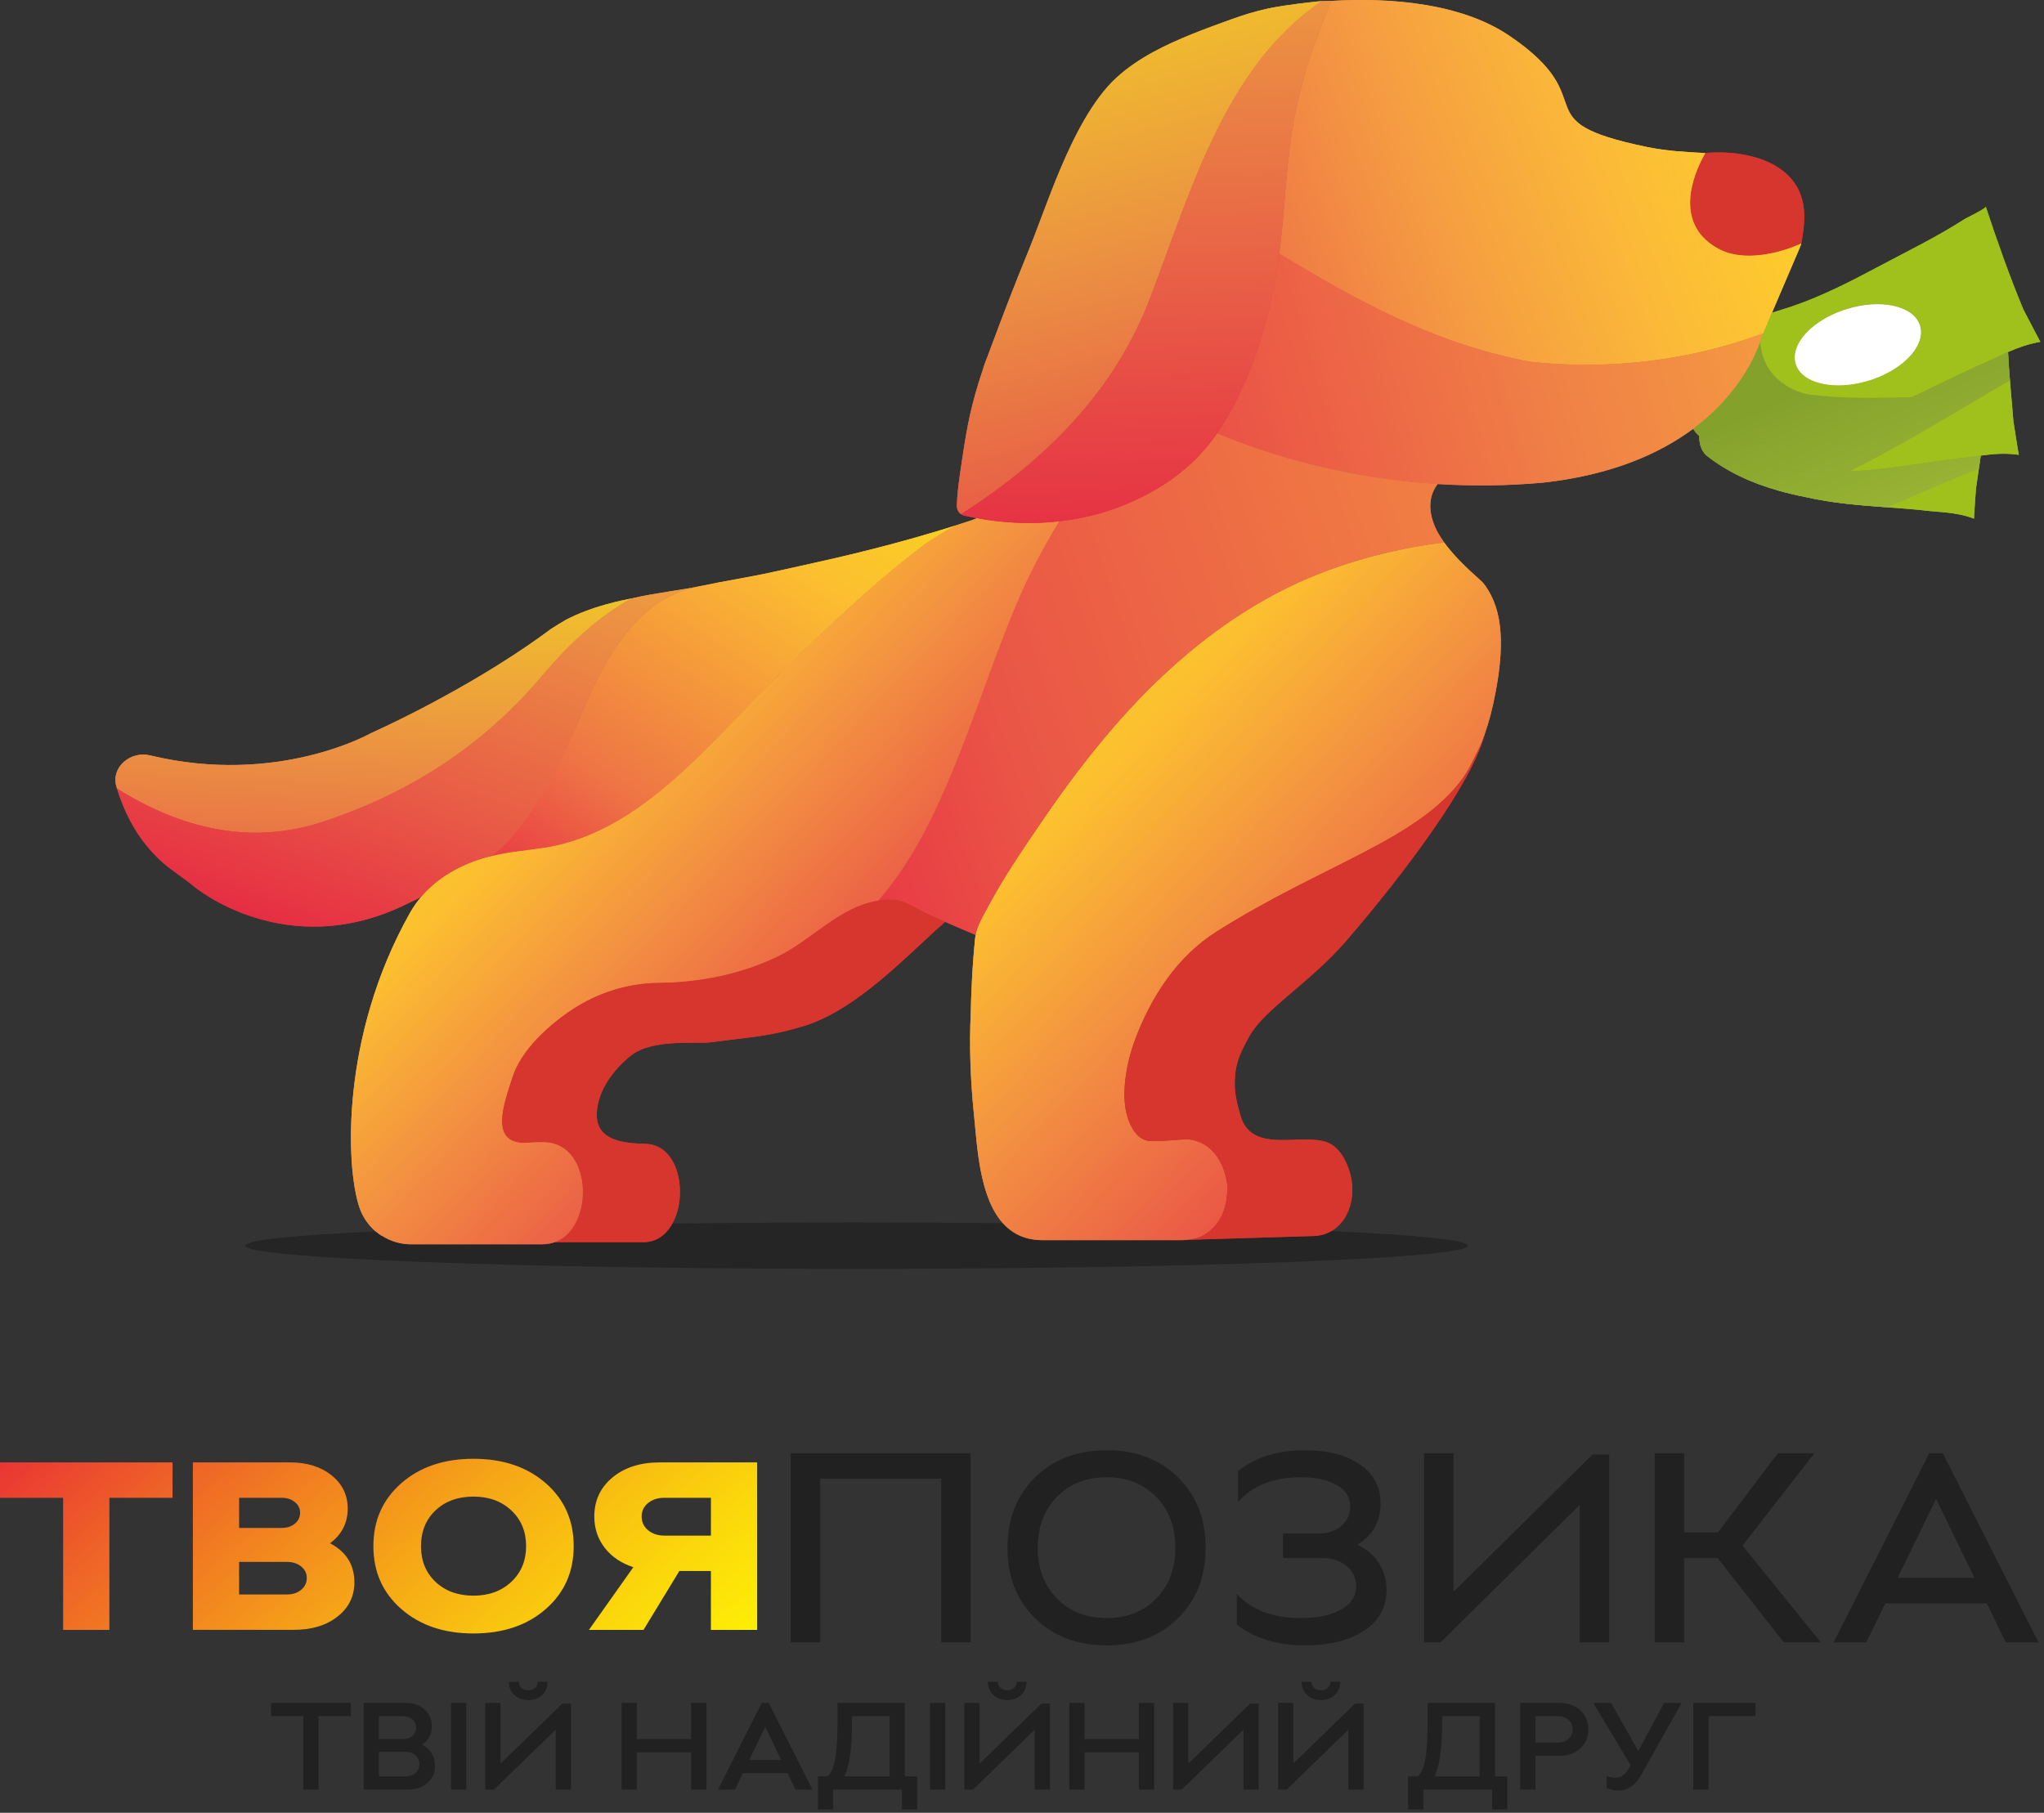 <svg width="372" height="330" viewBox="0 0 372 330" fill="none" xmlns="http://www.w3.org/2000/svg">
<rect x="0" y="0" width="372" height="330" fill="#333333" stroke="none"/>
<path d="M0 272.658V266.211H31.396V272.658H19.908V296.703H11.488V272.658H0ZM35.097 266.211H52.766C55.848 266.211 58.373 266.995 60.337 268.562C62.301 270.13 63.283 272.15 63.283 274.615C63.283 277.229 62.213 279.334 60.069 280.931C63.023 282.498 64.499 284.866 64.499 288.03C64.499 290.584 63.477 292.67 61.432 294.28C59.388 295.893 56.742 296.696 53.499 296.696H35.101V266.211H35.097ZM43.518 272.658V278.147H51.257C52.231 278.147 53.034 277.885 53.668 277.363C54.302 276.842 54.617 276.173 54.617 275.36C54.617 274.606 54.302 273.966 53.668 273.441C53.034 272.92 52.231 272.658 51.257 272.658H43.518ZM43.518 284.331V290.256H52.231C53.268 290.256 54.13 289.974 54.811 289.407C55.493 288.84 55.833 288.122 55.833 287.25C55.833 286.407 55.493 285.712 54.811 285.158C54.13 284.607 53.268 284.331 52.231 284.331H43.518ZM99.325 269.998C102.715 272.959 104.411 276.78 104.411 281.455C104.411 286.131 102.715 289.948 99.325 292.912C95.936 295.877 91.546 297.356 86.159 297.356C80.806 297.356 76.431 295.873 73.041 292.912C69.652 289.951 67.955 286.131 67.955 281.455C67.955 276.78 69.652 272.963 73.041 269.998C76.431 267.037 80.806 265.555 86.159 265.555C91.546 265.559 95.936 267.037 99.325 269.998ZM79.27 287.968C81.04 289.637 83.334 290.473 86.159 290.473C88.985 290.473 91.286 289.63 93.07 287.945C94.855 286.259 95.749 284.098 95.749 281.455C95.749 278.813 94.855 276.648 93.07 274.966C91.286 273.281 88.981 272.441 86.159 272.441C83.338 272.441 81.04 273.278 79.27 274.947C77.501 276.616 76.618 278.786 76.618 281.459C76.618 284.131 77.501 286.299 79.27 287.968ZM107.185 296.703L115.265 285.292C113.059 284.567 111.322 283.39 110.058 281.764C108.794 280.137 108.16 278.235 108.16 276.058C108.16 273.153 109.263 270.789 111.469 268.959C113.675 267.129 116.548 266.214 120.084 266.214H137.801V296.706H129.38V285.987H123.638L117.116 296.703H107.185ZM117.944 273.615C117.163 274.255 116.775 275.068 116.775 276.055C116.775 277.071 117.163 277.908 117.944 278.56C118.721 279.213 119.714 279.541 120.912 279.541H129.384V272.658H120.912C119.714 272.658 118.724 272.976 117.944 273.615Z" fill="url(#paint0_linear)"/>
<path d="M143.898 264.541H176.664V298.981H171.301V269.167H149.261V298.981H143.898V264.541Z" fill="#212121"/>
<path d="M214.4 268.944C217.744 272.241 219.418 276.515 219.418 281.763C219.418 287.011 217.744 291.285 214.4 294.581C211.056 297.877 206.726 299.525 201.411 299.525C196.063 299.525 191.719 297.877 188.375 294.581C185.03 291.285 183.356 287.011 183.356 281.763C183.356 276.515 185.03 272.241 188.375 268.944C191.719 265.648 196.067 264 201.411 264C206.726 264 211.056 265.648 214.4 268.944ZM192.36 290.985C194.689 293.362 197.708 294.551 201.411 294.551C205.115 294.551 208.126 293.362 210.441 290.985C212.752 288.607 213.911 285.533 213.911 281.759C213.911 277.955 212.748 274.863 210.419 272.485C208.089 270.107 205.089 268.918 201.415 268.918C197.708 268.918 194.689 270.107 192.363 272.485C190.034 274.863 188.871 277.955 188.871 281.759C188.867 285.533 190.03 288.607 192.36 290.985Z" fill="#212121"/>
<path d="M225.078 295.733V290.125C227.767 293.077 231.67 294.555 236.789 294.555C239.774 294.555 242.192 294.04 244.044 293.007C245.896 291.973 246.825 290.57 246.825 288.799C246.825 287.322 246.251 286.092 245.103 285.111C243.955 284.125 242.511 283.633 240.774 283.633H233.492V279.155H240.085C241.725 279.155 243.077 278.689 244.144 277.752C245.211 276.818 245.744 275.659 245.744 274.281C245.744 272.607 244.925 271.296 243.285 270.344C241.644 269.392 239.463 268.918 236.74 268.918C231.789 268.918 227.981 270.411 225.326 273.396V267.789C228.507 265.263 232.54 264 237.429 264C241.629 264 244.981 264.859 247.492 266.581C250.003 268.304 251.255 270.674 251.255 273.692C251.255 276.974 249.844 279.481 247.025 281.222C248.699 281.977 250.003 283.074 250.936 284.518C251.87 285.962 252.34 287.599 252.34 289.436C252.34 292.585 250.988 295.055 248.281 296.84C245.573 298.629 241.959 299.521 237.433 299.521C232.44 299.521 228.322 298.258 225.078 295.733Z" fill="#212121"/>
<path d="M259.169 298.981V264.541H264.532V289.781L289.821 264.789H292.872V298.984H287.509V273.941L262.169 298.984H259.169V298.981Z" fill="#212121"/>
<path d="M301.139 264.541H306.501V278.955H312.653L323.575 264.541H330.216L317.127 281.366L331.393 298.981H324.653L312.598 283.629H306.498V298.981H301.135V264.541H301.139Z" fill="#212121"/>
<path d="M351.123 264.541H353.582L371 298.981H365.048L361.604 291.896H343.104L339.66 298.981H333.708L351.123 264.541ZM345.367 287.222H359.341L352.356 272.855L345.367 287.222Z" fill="#212121"/>
<path d="M49.346 312.411V310H63.846V312.411H57.979V325.781H55.205V312.411H49.346Z" fill="#212121"/>
<path d="M66.186 310H73.831C75.227 310 76.371 310.396 77.257 311.185C78.142 311.974 78.586 312.985 78.586 314.218C78.586 315.692 77.994 316.818 76.805 317.6C77.542 317.959 78.12 318.474 78.542 319.144C78.964 319.814 79.171 320.57 79.171 321.411C79.171 322.703 78.708 323.755 77.786 324.566C76.86 325.377 75.664 325.785 74.19 325.785H66.186V310ZM68.96 312.411V316.581H73.379C74.072 316.581 74.634 316.385 75.071 315.996C75.508 315.603 75.727 315.1 75.727 314.485C75.727 313.885 75.508 313.389 75.071 312.996C74.634 312.603 74.072 312.411 73.379 312.411H68.96ZM68.96 318.907V323.37H73.808C74.546 323.37 75.149 323.159 75.623 322.74C76.097 322.318 76.334 321.785 76.334 321.14C76.334 320.496 76.097 319.959 75.623 319.54C75.149 319.118 74.546 318.907 73.808 318.907H68.96Z" fill="#212121"/>
<path d="M84.856 310V325.785H82.082V310H84.856Z" fill="#212121"/>
<path d="M88.327 325.784V309.999H91.101V321.047L102.33 310.133H103.908V325.781H101.134V314.866L89.904 325.781H88.327V325.784ZM94.415 306.144C94.415 306.596 94.575 306.966 94.889 307.259C95.204 307.551 95.619 307.7 96.13 307.7C96.641 307.7 97.06 307.551 97.382 307.259C97.704 306.966 97.867 306.592 97.867 306.144H99.649C99.649 307.122 99.323 307.922 98.667 308.544C98.012 309.166 97.175 309.481 96.153 309.481C95.115 309.481 94.267 309.17 93.604 308.544C92.941 307.918 92.612 307.118 92.612 306.144H94.415Z" fill="#212121"/>
<path d="M113.126 325.785V310H115.9V316.585H125.778V310H128.574V325.785H125.778V318.996H115.9V325.785H113.126Z" fill="#212121"/>
<path d="M138.626 310H139.911L147.87 325.785H144.781L143.337 322.785H135.2L133.755 325.785H130.667L138.626 310ZM136.37 320.374H142.166L139.281 314.351L136.37 320.374Z" fill="#212121"/>
<path d="M148.863 329.392V323.37H150.577C151.225 322.873 151.692 321.836 151.988 320.259C152.281 318.681 152.429 316.251 152.429 312.974V309.996H164.673V323.366H166.929V329.388H164.155V325.781H151.64V329.388H148.863V329.392ZM161.896 323.37V312.411H155.062V313.381C155.062 318.207 154.596 321.536 153.662 323.37H161.896Z" fill="#212121"/>
<path d="M172.04 310V325.785H169.266V310H172.04Z" fill="#212121"/>
<path d="M175.51 325.784V309.999H178.284V321.047L189.513 310.133H191.091V325.781H188.317V314.866L177.088 325.781H175.51V325.784ZM181.599 306.144C181.599 306.596 181.758 306.966 182.073 307.259C182.388 307.551 182.802 307.7 183.314 307.7C183.825 307.7 184.243 307.551 184.565 307.259C184.888 306.966 185.051 306.592 185.051 306.144H186.828C186.828 307.122 186.502 307.922 185.847 308.544C185.191 309.166 184.354 309.481 183.332 309.481C182.295 309.481 181.447 309.17 180.784 308.544C180.121 307.918 179.791 307.118 179.791 306.144H181.599Z" fill="#212121"/>
<path d="M194.606 325.785V310H197.38V316.585H207.257V310H210.054V325.785H207.257V318.996H197.38V325.785H194.606Z" fill="#212121"/>
<path d="M213.498 325.785V310H216.272V321.048L227.501 310.133H229.079V325.781H226.305V314.866L215.075 325.781H213.498V325.785Z" fill="#212121"/>
<path d="M232.594 325.784V309.999H235.368V321.047L246.597 310.133H248.175V325.781H245.401V314.866L234.172 325.781H232.594V325.784ZM238.683 306.144C238.683 306.596 238.842 306.966 239.157 307.259C239.471 307.551 239.886 307.7 240.397 307.7C240.908 307.7 241.327 307.551 241.649 307.259C241.971 306.966 242.134 306.592 242.134 306.144H243.916C243.916 307.122 243.59 307.922 242.934 308.544C242.279 309.166 241.442 309.481 240.42 309.481C239.383 309.481 238.534 309.17 237.872 308.544C237.209 307.918 236.879 307.118 236.879 306.144H238.683Z" fill="#212121"/>
<path d="M256.267 329.392V323.37H257.982C258.63 322.873 259.097 321.836 259.393 320.259C259.686 318.681 259.834 316.251 259.834 312.974V309.996H272.078V323.366H274.333V329.388H271.559V325.781H259.045V329.388H256.267V329.392ZM269.3 323.37V312.411H262.467V313.381C262.467 318.207 262 321.536 261.067 323.37H269.3Z" fill="#212121"/>
<path d="M276.67 325.785V310H283.774C285.337 310 286.611 310.448 287.596 311.34C288.581 312.233 289.074 313.389 289.074 314.803C289.074 316.233 288.581 317.392 287.596 318.288C286.611 319.185 285.337 319.629 283.774 319.629H279.444V325.785H276.67ZM283.526 317.214C284.322 317.214 284.97 316.988 285.466 316.537C285.963 316.085 286.211 315.507 286.211 314.8C286.211 314.092 285.959 313.518 285.455 313.074C284.952 312.629 284.311 312.407 283.526 312.407H279.444V317.211H283.526V317.214Z" fill="#212121"/>
<path d="M293.2 310L298.159 318.748L302.87 310H306.048L298.696 323.099C297.644 325.01 296.244 325.962 294.503 325.962C293.737 325.962 293.037 325.796 292.407 325.466V323.233C292.829 323.503 293.333 323.64 293.918 323.64C294.985 323.64 295.826 323.062 296.444 321.903L296.759 321.318L289.97 310H293.2Z" fill="#212121"/>
<path d="M319.488 310V312.411H310.944V325.781H308.17V309.996H319.488V310Z" fill="#212121"/>
<path d="M208.383 207.524C208.435 207.543 208.487 207.569 208.545 207.588C208.5 207.575 208.454 207.556 208.409 207.537C208.403 207.537 208.39 207.53 208.383 207.524Z" fill="url(#paint1_linear)"/>
<path d="M208.26 207.466C208.306 207.492 208.344 207.511 208.383 207.524C206.777 206.976 205.79 205.208 205.216 203.434C205.745 205.105 206.686 206.511 208.189 207.421C208.215 207.446 208.235 207.459 208.26 207.466Z" fill="url(#paint2_linear)"/>
<path d="M210.86 207.711C210.428 207.717 209.996 207.724 209.564 207.711C209.925 207.717 210.37 207.724 210.86 207.711Z" fill="url(#paint3_linear)"/>
<path d="M209.19 207.698C209.312 207.711 209.441 207.705 209.564 207.711C209.422 207.711 209.299 207.705 209.19 207.698Z" fill="url(#paint4_linear)"/>
<path d="M211.222 207.705C211.402 207.705 211.59 207.698 211.77 207.698C211.583 207.698 211.402 207.705 211.222 207.705Z" fill="url(#paint5_linear)"/>
<path d="M214.312 207.614C213.467 207.666 212.622 207.685 211.77 207.698C212.693 207.679 213.641 207.64 214.312 207.614Z" fill="url(#paint6_linear)"/>
<path d="M218.582 208.195C218.55 208.175 218.511 208.156 218.479 208.143C218.511 208.156 218.55 208.175 218.582 208.188C218.647 208.227 218.705 208.259 218.776 208.298C218.711 208.259 218.647 208.227 218.582 208.195Z" fill="url(#paint7_linear)"/>
<path d="M219.395 208.614C219.369 208.588 219.343 208.569 219.318 208.55C219.363 208.582 219.408 208.614 219.453 208.653C219.434 208.633 219.414 208.621 219.395 208.614Z" fill="url(#paint8_linear)"/>
<path d="M218.285 225.2C219.311 224.768 220.189 224.142 220.911 223.381V223.387C220.189 224.155 219.311 224.774 218.285 225.2Z" fill="url(#paint9_linear)"/>
<path d="M328.367 39.512C328.367 41.035 328.141 42.589 327.864 44.112C327.851 44.183 327.831 44.254 327.818 44.325C323.774 46.15 318.348 47.299 314.29 45.95C313.884 45.815 313.484 45.647 313.097 45.46C312.82 45.325 312.562 45.183 312.31 45.028C311.42 44.492 310.62 43.847 309.917 43.131C309.884 43.099 309.852 43.067 309.826 43.034C306.181 38.977 307.478 32.958 310.355 27.861C310.381 27.849 311.097 27.803 311.2 27.797C314.187 27.61 317.31 27.939 320.161 28.861C322.69 29.681 325.09 31.151 326.625 33.364C327.947 35.267 328.373 37.364 328.367 39.512Z" fill="#D6362D"/>
<path d="M327.825 44.325C327.741 44.363 327.664 44.402 327.586 44.434C323.541 46.266 318.322 47.324 314.297 45.95C318.355 47.299 323.78 46.15 327.825 44.325Z" fill="#D6362D"/>
<path d="M327.825 44.325C327.812 44.428 327.715 44.692 327.599 44.976L322.483 56.943L322.413 57.111L320.935 60.672C320.755 60.736 320.568 60.807 320.387 60.872C320.239 60.923 320.097 60.981 319.948 61.026C319.942 61.033 319.942 61.033 319.935 61.033C316.684 62.2 313.349 63.181 309.949 63.968C308.117 64.4 306.259 64.768 304.395 65.084C295.886 66.523 287.106 66.8 278.423 65.839C261.005 62.575 246.729 54.588 232.82 46.182C233.007 44.815 233.162 43.447 233.297 42.073C233.891 36.267 234.168 30.422 235.026 24.649C236.046 17.791 238.02 10.985 240.529 4.625C240.555 4.56 240.581 4.489 240.606 4.425C240.632 4.354 240.658 4.289 240.69 4.225C240.826 3.883 240.955 3.547 241.09 3.205C241.226 2.864 241.361 2.528 241.49 2.186C241.555 2.018 241.626 1.844 241.69 1.677C241.755 1.502 241.819 1.335 241.884 1.16C241.948 0.993 242.006 0.825 242.071 0.657C242.097 0.573 242.129 0.502 242.161 0.425C242.174 0.412 242.174 0.393 242.181 0.38C242.193 0.348 242.213 0.315 242.226 0.283C242.239 0.251 242.245 0.219 242.258 0.186L242.264 0.167C252.87 -0.472 265.862 0.535 274.655 6.483C292.389 18.482 276.52 21.959 299.718 26.752C303.317 27.5 306.962 27.694 310.362 27.861C307.485 32.958 306.188 38.977 309.833 43.034C309.859 43.067 309.891 43.099 309.923 43.131C310.562 43.828 311.355 44.467 312.317 45.028C312.568 45.183 312.826 45.325 313.104 45.46H313.11C313.491 45.647 313.891 45.815 314.297 45.95C318.355 47.298 323.78 46.15 327.825 44.325Z" fill="url(#paint10_linear)"/>
<path d="M272.604 123.608C272.468 124.473 272.32 125.331 272.158 126.176C271.675 128.756 271.036 131.298 270.165 133.775C270.159 133.795 270.152 133.82 270.146 133.84C270.126 133.885 270.126 133.891 270.1 133.969C269.997 134.272 269.888 134.562 269.778 134.84C269.765 134.872 269.752 134.904 269.739 134.93C269.301 136.014 268.843 136.936 268.307 138.001C267.997 138.62 267.546 139.562 267.185 140.142C266.946 140.536 266.727 140.923 266.475 141.297C266.398 141.426 266.307 141.542 266.217 141.665C258.076 152.903 240.677 157.399 221.414 169.585C214.131 174.198 209.409 181.571 206.454 189.571C205.222 192.919 203.822 199.054 205.216 203.434C205.254 203.544 205.293 203.66 205.332 203.769C205.364 203.86 205.396 203.956 205.435 204.04C205.435 204.06 205.441 204.079 205.454 204.098C205.628 204.563 205.841 205.014 206.08 205.427C206.68 206.459 207.48 207.292 208.544 207.588C209.106 207.814 209.893 207.717 210.493 207.724C210.828 207.73 211.163 207.717 211.505 207.698C213.073 207.634 214.699 207.401 216.247 207.427C217.46 207.446 219.085 208.156 220.001 208.93C222.13 210.73 223.072 213.272 223.401 216.039C223.466 216.568 223.298 217.291 223.266 217.826C223.246 218.175 223.195 218.517 223.13 218.858C223.085 219.123 223.027 219.375 222.956 219.633C222.93 219.723 222.904 219.813 222.879 219.897C222.498 221.2 221.846 222.374 220.95 223.335C220.937 223.348 220.924 223.368 220.911 223.387C220.73 223.574 220.537 223.761 220.33 223.935C220.24 224.019 220.15 224.09 220.06 224.168C220.047 224.174 220.034 224.187 220.027 224.193C219.498 224.613 218.924 224.961 218.298 225.213C217.892 225.374 217.453 225.49 216.995 225.568C216.802 225.613 216.602 225.638 216.395 225.664C216.292 225.677 216.182 225.69 216.079 225.703H216.034C215.615 225.742 215.208 225.761 214.815 225.761H189.727C186.533 225.761 184.211 224.561 182.508 222.658C178.186 217.833 177.837 208.492 177.244 202.757C176.631 196.847 176.379 190.312 176.682 184.326C176.695 184.029 176.695 183.726 176.702 183.429C176.721 182.758 176.741 182.094 176.76 181.423C176.799 180.455 176.837 179.481 176.889 178.507C176.953 177.301 177.024 176.088 177.115 174.881C177.218 173.494 177.334 172.114 177.476 170.733C177.502 170.495 177.54 170.25 177.586 170.017C177.94 168.359 178.876 166.83 179.656 165.36C180.695 163.405 181.805 161.489 182.959 159.605C184.669 156.825 186.488 154.115 188.333 151.425C189.023 150.413 189.72 149.406 190.41 148.4C192.552 145.284 194.765 142.22 197.068 139.239C197.242 139.013 197.416 138.788 197.597 138.562C207.467 125.911 219.027 114.77 233.51 107.403C240.193 104.003 247.793 101.52 255.263 99.991C255.315 99.978 255.366 99.965 255.418 99.959C255.45 99.946 255.489 99.939 255.528 99.933C255.979 99.836 256.437 99.746 256.895 99.662C257.437 99.552 257.979 99.462 258.521 99.372C259.037 99.281 259.559 99.197 260.076 99.126C260.998 98.991 261.908 98.868 262.83 98.746C263.443 99.597 264.114 100.404 264.791 101.152C267.178 103.784 269.681 105.726 270.075 106.3C272.055 108.939 272.874 111.958 273.081 115.086C273.274 117.918 273.036 120.789 272.604 123.608Z" fill="url(#paint11_linear)"/>
<path d="M185.92 225.006C185.611 224.884 185.314 224.735 185.017 224.581C185.308 224.735 185.611 224.877 185.92 225.006Z" fill="url(#paint12_linear)"/>
<path d="M320.935 60.672L320.903 60.755C320.735 61.181 320.619 61.465 320.49 61.878C320.458 61.981 320.413 62.11 320.361 62.252C320.193 62.717 319.948 63.349 319.658 64.026C319.155 65.174 318.413 66.639 317.368 68.284C315.865 70.632 313.716 73.335 310.704 75.986C310.6 76.077 310.504 76.167 310.4 76.257C309.897 76.69 309.362 77.128 308.807 77.554C308.588 77.722 308.362 77.896 308.136 78.064C302.156 82.502 293.454 86.463 280.861 87.856C274.526 88.43 268.146 88.521 261.798 88.121C261.746 88.121 261.695 88.121 261.637 88.114C261.572 88.114 261.508 88.108 261.443 88.108C257.779 87.869 254.134 87.482 250.515 86.927C245.625 86.192 240.787 85.166 236.032 83.863C231.085 82.502 226.233 80.838 221.518 78.876C223.904 75.367 226.691 70.258 229.014 63.181C229.962 60.31 230.833 57.117 231.562 53.569C232.046 51.26 232.471 48.802 232.82 46.182C246.728 54.588 261.005 62.575 278.423 65.839C287.106 66.8 295.886 66.523 304.395 65.084C306.259 64.768 308.117 64.4 309.949 63.968C313.349 63.181 316.684 62.2 319.935 61.033C319.942 61.033 319.942 61.033 319.948 61.026C320.096 60.981 320.238 60.923 320.387 60.872C320.567 60.807 320.754 60.736 320.935 60.672Z" fill="url(#paint13_linear)"/>
<path d="M216.395 225.664C216.305 225.684 216.221 225.696 216.137 225.703H216.079C216.182 225.69 216.292 225.677 216.395 225.664Z" fill="#D6362D"/>
<path d="M224.724 196.699C224.621 199.112 225.246 201.24 225.717 202.944C227.395 209.22 234.407 207.105 239.039 207.485C240.916 207.64 242.935 207.859 244.645 210.949C247.354 215.839 246.193 221.845 242.316 224.097C242.303 224.103 242.297 224.11 242.284 224.116C242.245 224.142 242.2 224.168 242.155 224.193C241.194 224.722 240.065 225.019 238.787 225.019L216.138 225.703C216.221 225.697 216.305 225.684 216.396 225.664H216.402C216.602 225.638 216.802 225.613 216.996 225.567C217.454 225.49 217.892 225.374 218.299 225.213C218.924 224.961 219.499 224.613 220.028 224.193C220.034 224.187 220.047 224.174 220.06 224.168C220.15 224.09 220.24 224.019 220.331 223.935C220.537 223.761 220.731 223.574 220.911 223.387V223.381C220.924 223.368 220.937 223.348 220.95 223.335C221.847 222.374 222.498 221.2 222.879 219.897C222.905 219.813 222.931 219.723 222.956 219.633C223.027 219.374 223.085 219.123 223.131 218.858C223.195 218.516 223.247 218.175 223.266 217.826C223.298 217.291 223.466 216.568 223.401 216.039C223.072 213.272 222.131 210.73 220.002 208.93C219.086 208.156 217.46 207.446 216.247 207.427C214.699 207.401 213.073 207.634 211.506 207.698C211.164 207.717 210.828 207.73 210.493 207.724C209.893 207.717 209.106 207.814 208.545 207.588C207.48 207.292 206.68 206.459 206.08 205.427C205.842 205.014 205.629 204.563 205.455 204.098C205.442 204.079 205.435 204.06 205.435 204.04C205.396 203.956 205.364 203.86 205.332 203.769C205.293 203.66 205.255 203.544 205.216 203.434C203.822 199.054 205.222 192.919 206.454 189.571C209.409 181.571 214.131 174.198 221.415 169.585C240.677 157.399 258.076 152.903 266.217 141.665C266.308 141.542 266.398 141.426 266.475 141.297C266.727 140.923 266.946 140.536 267.185 140.142C267.546 139.562 267.998 138.62 268.307 138.001C268.843 136.936 269.301 136.014 269.74 134.93C269.752 134.904 269.765 134.872 269.778 134.84C269.888 134.562 269.998 134.272 270.101 133.969C270.127 133.891 270.127 133.885 270.146 133.84C270.114 133.988 270.094 134.098 270.043 134.259C267.34 143.265 255.644 158.896 245.135 171.12C238.478 178.855 230.311 183.552 227.466 188.487C225.182 192.448 224.84 194.228 224.724 196.699Z" fill="#D6362D"/>
<path d="M262.83 98.746C261.914 98.862 260.998 98.991 260.075 99.126C259.559 99.197 259.037 99.281 258.521 99.371C257.979 99.462 257.437 99.552 256.895 99.662C248.909 101.146 240.677 103.758 233.51 107.403C219.027 114.77 207.467 125.911 197.597 138.562C197.416 138.788 197.242 139.013 197.068 139.239C196.545 139.897 196.036 140.562 195.526 141.226C194.849 142.123 194.178 143.026 193.513 143.936C192.849 144.845 192.191 145.768 191.546 146.69C190.894 147.613 190.255 148.548 189.623 149.483C189.191 150.129 188.759 150.774 188.333 151.425C186.488 154.115 184.669 156.825 182.959 159.605C181.805 161.489 180.695 163.405 179.656 165.36C178.876 166.83 177.94 168.359 177.586 170.017C177.56 170.069 177.547 170.12 177.54 170.179C177.398 170.12 177.263 170.062 177.121 170.004C175.412 169.288 173.708 168.553 172.012 167.811C169.728 166.811 167.909 165.992 167.29 165.624C167.012 165.469 166.741 165.314 166.464 165.166C165.651 164.714 164.832 164.308 163.922 164.063C162.98 163.811 162.006 163.74 161.032 163.805C160.903 163.811 160.774 163.818 160.645 163.831C160.387 163.857 160.135 163.889 159.877 163.927C159.948 163.844 160.026 163.753 160.097 163.669C160.193 163.553 160.284 163.444 160.374 163.327C161.116 162.457 161.832 161.56 162.516 160.637C162.858 160.179 163.193 159.715 163.522 159.244C163.664 159.044 163.8 158.844 163.929 158.644C164.761 157.438 165.548 156.199 166.296 154.935C166.554 154.502 166.806 154.064 167.051 153.625C167.425 152.974 167.793 152.309 168.141 151.638C168.502 150.974 168.844 150.303 169.18 149.625C169.412 149.174 169.631 148.722 169.844 148.271C170.07 147.819 170.283 147.361 170.489 146.91C170.915 146 171.328 145.084 171.734 144.168C171.967 143.639 172.192 143.116 172.418 142.587C172.87 141.536 173.308 140.491 173.734 139.446C177.179 131.027 180.03 122.318 183.404 113.854C184.024 112.409 184.604 110.964 185.191 109.526C187.352 104.487 189.83 99.597 192.687 94.914C196.448 94.501 200.429 93.598 204.48 91.979C204.506 91.966 204.538 91.959 204.57 91.94C204.577 91.933 204.583 91.933 204.59 91.933C211.105 89.295 216.847 85.341 220.975 79.644C221.163 79.399 221.343 79.141 221.517 78.883C226.233 80.844 231.084 82.502 236.032 83.863C240.787 85.166 245.625 86.192 250.515 86.927C254.134 87.482 257.779 87.869 261.443 88.108C261.508 88.108 261.572 88.114 261.637 88.114C259.521 90.921 260.25 94.178 261.585 96.791C261.604 96.817 261.617 96.849 261.637 96.875C261.991 97.514 262.398 98.139 262.83 98.746Z" fill="url(#paint14_linear)"/>
<path d="M192.681 94.914C189.83 99.597 187.353 104.487 185.192 109.526C186.269 106.881 187.488 104.294 188.804 101.759C189.249 100.901 191.707 95.049 192.681 94.914Z" fill="url(#paint15_linear)"/>
<path d="M173.876 95.669C173.863 95.681 173.851 95.688 173.838 95.694C171.96 96.668 170.083 97.952 168.838 98.701C168.799 98.726 168.761 98.752 168.722 98.778C168.696 98.797 168.664 98.81 168.638 98.83C158.845 106.184 150.311 114.474 141.55 123.034C129.493 134.82 116.875 151.541 99.16 154.315C95.734 154.844 92.425 155.077 89.058 155.941C92.87 152.812 100.05 144.374 105.147 131.524C105.366 130.975 105.585 130.44 105.805 129.911C112.559 113.609 119.397 108.906 125.564 107.152C126.138 106.99 126.706 106.848 127.267 106.732C127.274 106.732 127.28 106.726 127.293 106.726C131.777 105.771 136.312 105.094 140.789 104.1C144.479 103.281 148.175 102.494 151.852 101.636C159.265 99.92 166.625 97.965 173.876 95.669Z" fill="url(#paint16_linear)"/>
<path d="M172.012 167.811C165.471 173.475 156.097 183.836 146.176 186.809C139.821 188.713 137.215 188.693 129.429 189.725C126.693 190.08 118.733 189.029 114.804 192.17C111.695 194.654 108.798 198.467 108.611 202.595C108.372 207.711 113.559 208.124 117.475 208.227C123.674 208.395 125.216 217.581 122.378 222.729C122.332 222.826 122.274 222.923 122.216 223.019C121.113 224.871 119.397 226.129 117.094 226.129H100.954C102.347 225.632 103.463 224.664 104.282 223.432C104.373 223.297 104.463 223.155 104.54 223.013C107.701 217.678 106.005 208.111 99.128 207.93C98.844 207.924 98.56 207.924 98.27 207.924C98.205 207.924 98.134 207.924 98.07 207.93C97.451 207.93 96.799 207.963 96.115 208.021C95.812 208.046 95.528 208.059 95.257 208.066C89.271 207.84 91.522 201.363 93.212 196.209C94.735 191.209 99.889 186.558 104.121 183.765C108.785 180.694 114.256 178.959 119.849 178.907C127.28 178.842 134.589 177.397 141.337 174.217C147.679 171.23 152.691 165.031 159.878 163.928C160.136 163.889 160.387 163.857 160.645 163.831C160.774 163.818 160.903 163.811 161.032 163.805C162.006 163.74 162.981 163.811 163.922 164.063C164.832 164.308 165.651 164.715 166.464 165.166C166.742 165.314 167.013 165.469 167.29 165.624C167.909 165.992 169.728 166.811 172.012 167.811Z" fill="#D6362D"/>
<path d="M59.138 149.471C74.762 144.265 88.213 135.582 99.063 122.563C103.644 117.177 108.895 112.287 114.914 108.945C113.23 109.28 107.85 110.306 102.998 112.829C102.682 112.996 100.579 114.274 100.289 114.486C98.334 115.925 91.296 121.215 78.665 127.95C75.168 129.814 71.42 131.698 67.44 133.504C67.44 133.504 50.532 143.11 27.347 137.517C23.695 136.627 20.238 139.723 21.147 143.026C21.199 143.2 21.25 143.387 21.308 143.568C32.578 150.593 45.371 154.141 59.138 149.471Z" fill="url(#paint17_linear)"/>
<path d="M115.12 108.9C115.062 108.913 114.991 108.926 114.914 108.939C108.888 112.287 103.644 117.17 99.063 122.557C88.213 135.575 74.762 144.258 59.138 149.464C45.371 154.135 32.579 150.587 21.309 143.555C21.451 144.045 21.605 144.542 21.792 145.058C22.663 147.464 23.747 149.761 25.173 151.896C26.405 153.741 27.902 155.49 29.579 156.98C31.398 158.592 33.495 159.844 35.353 161.405C35.353 161.405 52.067 175.443 74.091 164.527C74.091 164.527 75.04 164.089 76.607 163.308C79.626 159.754 83.852 157.386 88.458 156.096C88.903 155.973 89.374 155.793 89.871 155.541C89.864 155.541 89.851 155.548 89.851 155.548C93.483 152.825 99.792 145.026 105.14 131.524C105.36 130.975 105.573 130.434 105.798 129.905C112.553 113.603 119.391 108.906 125.564 107.152C126.132 106.984 126.7 106.848 127.261 106.726C124.274 107.39 119.146 107.952 115.12 108.9Z" fill="url(#paint18_linear)"/>
<path d="M360.487 82.941C360.19 84.96 359.912 86.973 359.616 88.985C359.377 92.063 359.254 94.411 359.254 94.411C355.803 93.114 352.836 93.301 349.281 92.817C347.559 92.656 345.823 92.527 344.088 92.398C338.888 92.017 333.663 91.65 328.567 90.476C326.889 90.147 325.244 89.76 323.644 89.302C318.819 87.934 314.336 85.921 310.446 82.805C309.659 81.967 309.33 80.96 309.278 79.838C309.271 79.683 309.271 79.522 309.271 79.36C309.594 79.631 309.942 79.87 310.336 80.064C310.691 80.734 311.175 81.315 311.845 81.773C316.826 84.276 322.18 85.412 327.722 85.76C329.573 85.87 331.444 85.902 333.334 85.863C339.121 85.928 344.849 85.07 350.558 84.237C352.461 83.96 354.364 83.683 356.261 83.45C357.751 83.328 359.125 83.121 360.487 82.941Z" fill="#A0C01B"/>
<path d="M367.415 82.799C364.893 82.425 362.719 82.644 360.487 82.941C359.132 83.121 357.751 83.328 356.261 83.45C354.358 83.689 352.455 83.96 350.558 84.237C344.849 85.07 339.121 85.921 333.334 85.863C331.444 85.902 329.573 85.87 327.722 85.76C322.18 85.412 316.826 84.276 311.846 81.773C311.181 81.315 310.691 80.741 310.336 80.064C310.626 80.206 310.942 80.328 311.278 80.418C317.471 81.263 323.599 80.58 329.676 79.012C331.702 78.49 333.728 77.87 335.74 77.18C338.721 76.257 341.604 75.122 344.449 73.877C347.572 72.516 350.636 71.026 353.7 69.542C355.648 68.6 357.603 67.658 359.571 66.755C361.699 65.884 363.538 64.923 365.448 64.084C365.654 68.316 366.106 72.516 366.435 76.722C366.957 80.18 367.415 82.799 367.415 82.799Z" fill="#A0C01B"/>
<path d="M368.241 56.324C365.892 50.724 363.318 43.46 361.403 37.628C361.403 37.983 357.848 39.68 357.454 39.938C352.539 43.112 347.178 45.705 342.024 48.46C336.843 51.221 331.566 53.943 325.993 55.827C324.818 56.201 323.651 56.569 322.483 56.943L322.412 57.111L320.935 60.672L320.903 60.755C320.735 61.181 320.619 61.465 320.49 61.878C320.458 61.981 320.412 62.11 320.361 62.252C320.193 62.717 319.948 63.349 319.658 64.026C319.154 65.174 318.413 66.639 317.367 68.284C315.864 70.632 313.716 73.335 310.704 75.987C310.6 76.077 310.504 76.167 310.4 76.257C309.897 76.69 309.362 77.128 308.807 77.554C308.588 77.722 308.362 77.896 308.136 78.064C308.471 78.548 308.846 78.993 309.278 79.36C309.6 79.631 309.949 79.87 310.336 80.064C310.626 80.206 310.942 80.322 311.278 80.418C317.471 81.27 323.599 80.58 329.676 79.012C331.702 78.496 333.721 77.877 335.74 77.18C338.721 76.257 341.604 75.122 344.449 73.883C345.049 73.619 345.649 73.354 346.242 73.077C346.739 72.858 347.236 72.626 347.733 72.393C347.804 72.361 347.875 72.329 347.946 72.296C348.907 71.851 349.868 71.393 350.829 70.929C351.784 70.471 352.745 70.013 353.7 69.548C355.655 68.6 357.603 67.658 359.57 66.755C361.699 65.884 363.538 64.923 365.447 64.084C367.26 63.291 369.124 62.613 371.337 62.226C371.337 62.226 369.97 59.691 368.241 56.324ZM348.629 63.497C347.152 65.832 344.107 68.019 340.256 69.232C334.024 71.193 328.031 69.89 326.857 66.323C326.644 65.658 326.605 64.975 326.728 64.271C327.27 61.181 330.934 57.898 336.011 56.298C342.236 54.337 348.236 55.64 349.404 59.207C349.855 60.568 349.533 62.065 348.629 63.497Z" fill="#A0C01B"/>
<path d="M348.623 63.497C347.146 65.832 344.107 68.013 340.25 69.232C334.018 71.193 328.025 69.89 326.851 66.323C326.638 65.665 326.593 64.975 326.722 64.278C327.264 61.181 330.928 57.904 336.011 56.304C342.237 54.343 348.23 55.646 349.404 59.214C349.855 60.568 349.533 62.065 348.623 63.497Z" fill="white"/>
<path d="M192.681 94.914C189.83 99.597 187.353 104.487 185.192 109.526C184.579 110.958 183.985 112.403 183.405 113.854C180.031 122.318 177.179 131.027 173.735 139.446C173.309 140.491 172.87 141.536 172.419 142.587C172.193 143.116 171.967 143.639 171.735 144.168C171.328 145.084 170.915 146 170.49 146.91C170.277 147.361 170.064 147.819 169.845 148.271C169.625 148.722 169.406 149.174 169.18 149.626C168.838 150.303 168.496 150.974 168.141 151.638C168.141 151.645 168.141 151.645 168.141 151.645C167.78 152.309 167.419 152.974 167.051 153.625C166.806 154.064 166.555 154.503 166.296 154.935C165.548 156.199 164.761 157.438 163.929 158.644C163.8 158.844 163.664 159.044 163.523 159.244C163.194 159.715 162.858 160.18 162.516 160.638C161.832 161.56 161.116 162.457 160.374 163.328C160.284 163.444 160.194 163.553 160.097 163.67C160.026 163.753 159.949 163.844 159.878 163.928C152.691 165.031 147.679 171.23 141.337 174.217C134.589 177.397 127.28 178.842 119.849 178.907C114.256 178.959 108.785 180.694 104.121 183.765C99.889 186.558 94.735 191.209 93.212 196.209C91.522 201.363 89.271 207.84 95.257 208.066C95.528 208.059 95.812 208.047 96.115 208.021C96.799 207.963 97.451 207.93 98.07 207.93C98.134 207.924 98.205 207.924 98.27 207.924C98.56 207.924 98.844 207.924 99.128 207.93C106.005 208.111 107.701 217.678 104.54 223.013C104.463 223.155 104.373 223.297 104.282 223.432C103.463 224.664 102.347 225.632 100.954 226.129C100.928 226.142 100.895 226.148 100.87 226.161C100.231 226.38 99.534 226.503 98.773 226.509C98.747 226.516 98.728 226.516 98.702 226.516H74.814C72.872 226.516 71.027 225.942 69.472 224.935C69.453 224.935 69.434 224.942 69.421 224.942C69.053 224.703 68.698 224.439 68.363 224.155H68.356C67.027 223.013 65.995 221.523 65.408 219.787C62.892 212.324 62.015 188.642 74.556 166.282C75.156 165.211 75.846 164.224 76.62 163.315C79.639 159.76 83.865 157.393 88.471 156.102C88.664 156.051 88.864 155.999 89.058 155.941C92.425 155.077 95.735 154.844 99.16 154.316C116.875 151.542 129.493 134.82 141.55 123.034C150.311 114.474 158.845 106.184 168.638 98.83C168.664 98.811 168.696 98.797 168.722 98.778C168.761 98.752 168.799 98.727 168.838 98.701C170.083 97.953 171.961 96.669 173.838 95.695C173.851 95.688 173.864 95.682 173.876 95.669H173.883C174.896 95.346 175.921 95.017 176.954 94.675C176.967 94.669 176.979 94.669 176.992 94.662C177.212 94.572 177.431 94.482 177.657 94.391C177.702 94.372 177.754 94.353 177.799 94.333C181.863 95.088 187.011 95.559 192.681 94.914Z" fill="url(#paint19_linear)"/>
<path opacity="0.5" d="M360.487 82.941C359.132 83.121 357.751 83.328 356.261 83.45C354.358 83.689 352.455 83.96 350.558 84.237C344.849 85.07 339.121 85.921 333.334 85.863C331.444 85.902 329.573 85.87 327.722 85.76C322.18 85.412 316.826 84.276 311.845 81.773C311.181 81.315 310.691 80.741 310.336 80.064C309.949 79.87 309.594 79.631 309.271 79.36C309.265 79.522 309.265 79.683 309.278 79.838C309.323 80.96 309.652 81.973 310.446 82.805C314.336 85.928 318.819 87.934 323.644 89.302C325.251 89.76 326.896 90.14 328.567 90.476C333.457 91.605 338.475 91.985 343.475 92.353C349.01 89.947 354.539 87.515 360.151 85.289C360.261 84.508 360.37 83.728 360.487 82.941Z" fill="url(#paint20_linear)"/>
<path opacity="0.5" d="M359.571 66.755C357.603 67.658 355.655 68.6 353.7 69.542C350.636 71.026 347.572 72.516 344.449 73.877C341.604 75.115 338.714 76.257 335.74 77.18C333.721 77.87 331.702 78.49 329.676 79.012C323.599 80.58 317.471 81.263 311.278 80.418C310.942 80.322 310.633 80.205 310.336 80.064C310.691 80.734 311.175 81.315 311.846 81.773C316.826 84.276 322.18 85.412 327.722 85.76C329.573 85.87 331.444 85.902 333.334 85.863C334.424 85.876 335.508 85.857 336.592 85.805C346.61 80.805 356.184 74.858 365.802 69.232C365.66 67.516 365.538 65.8 365.454 64.078C363.538 64.923 361.693 65.884 359.571 66.755Z" fill="url(#paint21_linear)"/>
<path opacity="0.5" d="M347.946 72.296C347.875 72.329 347.804 72.361 347.733 72.393C347.236 72.625 346.739 72.858 346.242 73.077C345.649 73.354 345.049 73.619 344.449 73.883C341.604 75.122 338.721 76.257 335.74 77.18C333.721 77.877 331.702 78.496 329.676 79.012C323.599 80.58 317.471 81.27 311.278 80.418C310.942 80.322 310.626 80.205 310.336 80.064C309.949 79.87 309.6 79.631 309.278 79.36C308.846 78.993 308.471 78.547 308.136 78.064C308.362 77.896 308.588 77.722 308.807 77.554C309.362 77.128 309.897 76.69 310.4 76.257C310.504 76.167 310.6 76.077 310.704 75.986C313.716 73.335 315.864 70.632 317.367 68.284C318.413 66.639 319.154 65.174 319.658 64.026C319.948 63.349 320.193 62.717 320.361 62.252C320.399 63.013 320.528 63.781 320.754 64.536C321.845 68.535 325.489 71.084 329.128 71.813C335.398 72.6 341.675 72.445 347.946 72.296Z" fill="url(#paint22_linear)"/>
<path d="M240.555 0.199C222.93 12.127 216.692 34.983 209.389 54.046C203.009 71.045 190.301 83.818 174.895 93.598C174.425 93.269 174.121 92.682 174.141 92.024C174.16 91.521 174.186 91.017 174.225 90.514C174.405 88.031 174.825 85.553 175.186 83.096C175.56 80.58 175.973 78.07 176.521 75.593C177.128 72.871 177.895 70.2 178.779 67.574C178.992 66.936 179.173 66.265 179.431 65.639C179.527 65.413 179.618 65.194 179.702 64.962C179.869 64.516 180.037 64.065 180.198 63.62C180.45 62.949 180.701 62.278 180.953 61.607C181.269 60.768 181.579 59.936 181.895 59.104C182.25 58.169 182.605 57.227 182.966 56.291C183.34 55.311 183.721 54.33 184.101 53.35C184.475 52.389 184.849 51.427 185.237 50.466C185.656 49.402 186.095 48.324 186.533 47.26C188.927 41.48 190.585 36.403 193.036 30.635C195.416 25.029 198.81 18.127 203.235 14.101C207.202 10.489 212.163 8.141 216.944 6.205C219.382 5.218 221.866 4.322 224.337 3.431C226.356 2.709 228.401 2.083 230.478 1.619C231.723 1.341 232.975 1.128 234.232 0.954C237.303 0.515 239.309 0.302 240.555 0.199Z" fill="url(#paint23_linear)"/>
<path d="M242.264 0.167L242.258 0.186C242.245 0.219 242.238 0.251 242.226 0.283C242.213 0.315 242.193 0.348 242.18 0.38C242.161 0.444 242.135 0.509 242.109 0.573C242.096 0.599 242.084 0.631 242.077 0.657C241.955 0.993 241.819 1.328 241.69 1.677C241.626 1.844 241.555 2.018 241.49 2.186C241.361 2.528 241.226 2.863 241.09 3.205C240.955 3.547 240.826 3.883 240.69 4.225C240.658 4.289 240.632 4.354 240.606 4.425C240.58 4.489 240.555 4.56 240.529 4.625C238.019 10.985 236.045 17.791 235.026 24.649C234.168 30.422 233.891 36.267 233.297 42.073C233.162 43.447 233.007 44.815 232.82 46.182C232.471 48.802 232.046 51.26 231.562 53.569C230.833 57.117 229.962 60.31 229.014 63.181C226.691 70.258 223.904 75.367 221.518 78.883C221.343 79.141 221.163 79.393 220.976 79.644C216.847 85.341 211.106 89.295 204.59 91.933C204.583 91.933 204.577 91.933 204.571 91.94C204.538 91.959 204.506 91.966 204.48 91.979C200.429 93.598 196.449 94.501 192.688 94.914H192.681C187.011 95.559 181.863 95.088 177.799 94.333C176.966 94.178 176.179 94.017 175.444 93.843C175.244 93.798 175.063 93.714 174.902 93.598C190.307 83.818 203.016 71.045 209.396 54.046C216.699 34.983 222.937 12.127 240.561 0.199C241.819 0.148 242.038 0.173 242.264 0.167Z" fill="url(#paint24_linear)"/>
<path opacity="0.15" d="M267.152 226.761C267.152 229.09 217.337 230.98 155.891 230.98C94.438 230.98 44.623 229.09 44.623 226.761C44.623 225.774 53.493 224.871 68.356 224.155H68.362C68.698 224.439 69.053 224.703 69.421 224.942C69.433 224.942 69.453 224.935 69.472 224.935C71.027 225.942 72.872 226.516 74.814 226.516H98.702C98.728 226.516 98.747 226.516 98.773 226.509C99.534 226.503 100.231 226.38 100.869 226.161C100.895 226.148 100.928 226.142 100.953 226.129H117.094C119.397 226.129 121.113 224.871 122.216 223.019C122.274 222.923 122.332 222.826 122.377 222.729C132.951 222.607 144.208 222.536 155.891 222.536C165.064 222.536 173.98 222.581 182.508 222.658C184.211 224.561 186.533 225.761 189.727 225.761H214.815C215.208 225.761 215.615 225.742 216.034 225.703H216.137L238.787 225.019C240.064 225.019 241.193 224.722 242.154 224.193C242.2 224.168 242.245 224.142 242.283 224.116C242.296 224.11 242.303 224.103 242.316 224.097C257.85 224.826 267.152 225.755 267.152 226.761Z" fill="#020203"/>
<path d="M208.383 207.524C208.435 207.543 208.487 207.569 208.545 207.588C208.5 207.575 208.454 207.556 208.409 207.537C208.403 207.537 208.39 207.53 208.383 207.524Z" fill="url(#paint25_linear)"/>
<path d="M208.26 207.466C208.306 207.492 208.344 207.511 208.383 207.524C206.777 206.976 205.79 205.208 205.216 203.434C205.745 205.105 206.686 206.511 208.189 207.421C208.215 207.446 208.235 207.459 208.26 207.466Z" fill="url(#paint26_linear)"/>
<path d="M210.86 207.711C210.428 207.717 209.996 207.724 209.564 207.711C209.925 207.717 210.37 207.724 210.86 207.711Z" fill="url(#paint27_linear)"/>
<path d="M209.19 207.698C209.312 207.711 209.441 207.705 209.564 207.711C209.422 207.711 209.299 207.705 209.19 207.698Z" fill="url(#paint28_linear)"/>
<path d="M211.222 207.705C211.402 207.705 211.59 207.698 211.77 207.698C211.583 207.698 211.402 207.705 211.222 207.705Z" fill="url(#paint29_linear)"/>
<path d="M214.312 207.614C213.467 207.666 212.622 207.685 211.77 207.698C212.693 207.679 213.641 207.64 214.312 207.614Z" fill="url(#paint30_linear)"/>
<path d="M218.582 208.195C218.55 208.175 218.511 208.156 218.479 208.143C218.511 208.156 218.55 208.175 218.582 208.188C218.647 208.227 218.705 208.259 218.776 208.298C218.711 208.259 218.647 208.227 218.582 208.195Z" fill="url(#paint31_linear)"/>
<path d="M219.395 208.614C219.369 208.588 219.343 208.569 219.318 208.55C219.363 208.582 219.408 208.614 219.453 208.653C219.434 208.633 219.414 208.621 219.395 208.614Z" fill="url(#paint32_linear)"/>
<path d="M218.285 225.2C219.311 224.768 220.189 224.142 220.911 223.381V223.387C220.189 224.155 219.311 224.774 218.285 225.2Z" fill="url(#paint33_linear)"/>
<path d="M328.367 39.512C328.367 41.035 328.141 42.589 327.864 44.112C327.851 44.183 327.831 44.254 327.818 44.325C323.774 46.15 318.348 47.299 314.29 45.95C313.884 45.815 313.484 45.647 313.097 45.46C312.82 45.325 312.562 45.183 312.31 45.028C311.42 44.492 310.62 43.847 309.917 43.131C309.884 43.099 309.852 43.067 309.826 43.034C306.181 38.977 307.478 32.958 310.355 27.861C310.381 27.849 311.097 27.803 311.2 27.797C314.187 27.61 317.31 27.939 320.161 28.861C322.69 29.681 325.09 31.151 326.625 33.364C327.947 35.267 328.373 37.364 328.367 39.512Z" fill="#D6362D"/>
<path d="M327.825 44.325C327.741 44.363 327.664 44.402 327.586 44.434C323.541 46.266 318.322 47.324 314.297 45.95C318.355 47.299 323.78 46.15 327.825 44.325Z" fill="#D6362D"/>
<path d="M327.825 44.325C327.812 44.428 327.715 44.692 327.599 44.976L322.483 56.943L322.413 57.111L320.935 60.672C320.755 60.736 320.568 60.807 320.387 60.872C320.239 60.923 320.097 60.981 319.948 61.026C319.942 61.033 319.942 61.033 319.935 61.033C316.684 62.2 313.349 63.181 309.949 63.968C308.117 64.4 306.259 64.768 304.395 65.084C295.886 66.523 287.106 66.8 278.423 65.839C261.005 62.575 246.729 54.588 232.82 46.182C233.007 44.815 233.162 43.447 233.297 42.073C233.891 36.267 234.168 30.422 235.026 24.649C236.046 17.791 238.02 10.985 240.529 4.625C240.555 4.56 240.581 4.489 240.606 4.425C240.632 4.354 240.658 4.289 240.69 4.225C240.826 3.883 240.955 3.547 241.09 3.205C241.226 2.864 241.361 2.528 241.49 2.186C241.555 2.018 241.626 1.844 241.69 1.677C241.755 1.502 241.819 1.335 241.884 1.16C241.948 0.993 242.006 0.825 242.071 0.657C242.097 0.573 242.129 0.502 242.161 0.425C242.174 0.412 242.174 0.393 242.181 0.38C242.193 0.348 242.213 0.315 242.226 0.283C242.239 0.251 242.245 0.219 242.258 0.186L242.264 0.167C252.87 -0.472 265.862 0.535 274.655 6.483C292.389 18.482 276.52 21.959 299.718 26.752C303.317 27.5 306.962 27.694 310.362 27.861C307.485 32.958 306.188 38.977 309.833 43.034C309.859 43.067 309.891 43.099 309.923 43.131C310.562 43.828 311.355 44.467 312.317 45.028C312.568 45.183 312.826 45.325 313.104 45.46H313.11C313.491 45.647 313.891 45.815 314.297 45.95C318.355 47.298 323.78 46.15 327.825 44.325Z" fill="url(#paint34_linear)"/>
<path d="M272.604 123.608C272.468 124.473 272.32 125.331 272.158 126.176C271.675 128.756 271.036 131.298 270.165 133.775C270.159 133.795 270.152 133.82 270.146 133.84C270.126 133.885 270.126 133.891 270.1 133.969C269.997 134.272 269.888 134.562 269.778 134.84C269.765 134.872 269.752 134.904 269.739 134.93C269.301 136.014 268.843 136.936 268.307 138.001C267.997 138.62 267.546 139.562 267.185 140.142C266.946 140.536 266.727 140.923 266.475 141.297C266.398 141.426 266.307 141.542 266.217 141.665C258.076 152.903 240.677 157.399 221.414 169.585C214.131 174.198 209.409 181.571 206.454 189.571C205.222 192.919 203.822 199.054 205.216 203.434C205.254 203.544 205.293 203.66 205.332 203.769C205.364 203.86 205.396 203.956 205.435 204.04C205.435 204.06 205.441 204.079 205.454 204.098C205.628 204.563 205.841 205.014 206.08 205.427C206.68 206.459 207.48 207.292 208.544 207.588C209.106 207.814 209.893 207.717 210.493 207.724C210.828 207.73 211.163 207.717 211.505 207.698C213.073 207.634 214.699 207.401 216.247 207.427C217.46 207.446 219.085 208.156 220.001 208.93C222.13 210.73 223.072 213.272 223.401 216.039C223.466 216.568 223.298 217.291 223.266 217.826C223.246 218.175 223.195 218.517 223.13 218.858C223.085 219.123 223.027 219.375 222.956 219.633C222.93 219.723 222.904 219.813 222.879 219.897C222.498 221.2 221.846 222.374 220.95 223.335C220.937 223.348 220.924 223.368 220.911 223.387C220.73 223.574 220.537 223.761 220.33 223.935C220.24 224.019 220.15 224.09 220.06 224.168C220.047 224.174 220.034 224.187 220.027 224.193C219.498 224.613 218.924 224.961 218.298 225.213C217.892 225.374 217.453 225.49 216.995 225.568C216.802 225.613 216.602 225.638 216.395 225.664C216.292 225.677 216.182 225.69 216.079 225.703H216.034C215.615 225.742 215.208 225.761 214.815 225.761H189.727C186.533 225.761 184.211 224.561 182.508 222.658C178.186 217.833 177.837 208.492 177.244 202.757C176.631 196.847 176.379 190.312 176.682 184.326C176.695 184.029 176.695 183.726 176.702 183.429C176.721 182.758 176.741 182.094 176.76 181.423C176.799 180.455 176.837 179.481 176.889 178.507C176.953 177.301 177.024 176.088 177.115 174.881C177.218 173.494 177.334 172.114 177.476 170.733C177.502 170.495 177.54 170.25 177.586 170.017C177.94 168.359 178.876 166.83 179.656 165.36C180.695 163.405 181.805 161.489 182.959 159.605C184.669 156.825 186.488 154.115 188.333 151.425C189.023 150.413 189.72 149.406 190.41 148.4C192.552 145.284 194.765 142.22 197.068 139.239C197.242 139.013 197.416 138.788 197.597 138.562C207.467 125.911 219.027 114.77 233.51 107.403C240.193 104.003 247.793 101.52 255.263 99.991C255.315 99.978 255.366 99.965 255.418 99.959C255.45 99.946 255.489 99.939 255.528 99.933C255.979 99.836 256.437 99.746 256.895 99.662C257.437 99.552 257.979 99.462 258.521 99.372C259.037 99.281 259.559 99.197 260.076 99.126C260.998 98.991 261.908 98.868 262.83 98.746C263.443 99.597 264.114 100.404 264.791 101.152C267.178 103.784 269.681 105.726 270.075 106.3C272.055 108.939 272.874 111.958 273.081 115.086C273.274 117.918 273.036 120.789 272.604 123.608Z" fill="url(#paint35_linear)"/>
<path d="M185.92 225.006C185.611 224.884 185.314 224.735 185.017 224.581C185.308 224.735 185.611 224.877 185.92 225.006Z" fill="url(#paint36_linear)"/>
<path d="M320.935 60.672L320.903 60.755C320.735 61.181 320.619 61.465 320.49 61.878C320.458 61.981 320.413 62.11 320.361 62.252C320.193 62.717 319.948 63.349 319.658 64.026C319.155 65.174 318.413 66.639 317.368 68.284C315.865 70.632 313.716 73.335 310.704 75.986C310.6 76.077 310.504 76.167 310.4 76.257C309.897 76.69 309.362 77.128 308.807 77.554C308.588 77.722 308.362 77.896 308.136 78.064C302.156 82.502 293.454 86.463 280.861 87.856C274.526 88.43 268.146 88.521 261.798 88.121C261.746 88.121 261.695 88.121 261.637 88.114C261.572 88.114 261.508 88.108 261.443 88.108C257.779 87.869 254.134 87.482 250.515 86.927C245.625 86.192 240.787 85.166 236.032 83.863C231.085 82.502 226.233 80.838 221.518 78.876C223.904 75.367 226.691 70.258 229.014 63.181C229.962 60.31 230.833 57.117 231.562 53.569C232.046 51.26 232.471 48.802 232.82 46.182C246.728 54.588 261.005 62.575 278.423 65.839C287.106 66.8 295.886 66.523 304.395 65.084C306.259 64.768 308.117 64.4 309.949 63.968C313.349 63.181 316.684 62.2 319.935 61.033C319.942 61.033 319.942 61.033 319.948 61.026C320.096 60.981 320.238 60.923 320.387 60.872C320.567 60.807 320.754 60.736 320.935 60.672Z" fill="url(#paint37_linear)"/>
<path d="M216.395 225.664C216.305 225.684 216.221 225.696 216.137 225.703H216.079C216.182 225.69 216.292 225.677 216.395 225.664Z" fill="#D6362D"/>
<path d="M224.724 196.699C224.621 199.112 225.246 201.24 225.717 202.944C227.395 209.22 234.407 207.105 239.039 207.485C240.916 207.64 242.935 207.859 244.645 210.949C247.354 215.839 246.193 221.845 242.316 224.097C242.303 224.103 242.297 224.11 242.284 224.116C242.245 224.142 242.2 224.168 242.155 224.193C241.194 224.722 240.065 225.019 238.787 225.019L216.138 225.703C216.221 225.697 216.305 225.684 216.396 225.664H216.402C216.602 225.638 216.802 225.613 216.996 225.567C217.454 225.49 217.892 225.374 218.299 225.213C218.924 224.961 219.499 224.613 220.028 224.193C220.034 224.187 220.047 224.174 220.06 224.168C220.15 224.09 220.24 224.019 220.331 223.935C220.537 223.761 220.731 223.574 220.911 223.387V223.381C220.924 223.368 220.937 223.348 220.95 223.335C221.847 222.374 222.498 221.2 222.879 219.897C222.905 219.813 222.931 219.723 222.956 219.633C223.027 219.374 223.085 219.123 223.131 218.858C223.195 218.516 223.247 218.175 223.266 217.826C223.298 217.291 223.466 216.568 223.401 216.039C223.072 213.272 222.131 210.73 220.002 208.93C219.086 208.156 217.46 207.446 216.247 207.427C214.699 207.401 213.073 207.634 211.506 207.698C211.164 207.717 210.828 207.73 210.493 207.724C209.893 207.717 209.106 207.814 208.545 207.588C207.48 207.292 206.68 206.459 206.08 205.427C205.842 205.014 205.629 204.563 205.455 204.098C205.442 204.079 205.435 204.06 205.435 204.04C205.396 203.956 205.364 203.86 205.332 203.769C205.293 203.66 205.255 203.544 205.216 203.434C203.822 199.054 205.222 192.919 206.454 189.571C209.409 181.571 214.131 174.198 221.415 169.585C240.677 157.399 258.076 152.903 266.217 141.665C266.308 141.542 266.398 141.426 266.475 141.297C266.727 140.923 266.946 140.536 267.185 140.142C267.546 139.562 267.998 138.62 268.307 138.001C268.843 136.936 269.301 136.014 269.74 134.93C269.752 134.904 269.765 134.872 269.778 134.84C269.888 134.562 269.998 134.272 270.101 133.969C270.127 133.891 270.127 133.885 270.146 133.84C270.114 133.988 270.094 134.098 270.043 134.259C267.34 143.265 255.644 158.896 245.135 171.12C238.478 178.855 230.311 183.552 227.466 188.487C225.182 192.448 224.84 194.228 224.724 196.699Z" fill="#D6362D"/>
<path d="M262.83 98.746C261.914 98.862 260.998 98.991 260.075 99.126C259.559 99.197 259.037 99.281 258.521 99.371C257.979 99.462 257.437 99.552 256.895 99.662C248.909 101.146 240.677 103.758 233.51 107.403C219.027 114.77 207.467 125.911 197.597 138.562C197.416 138.788 197.242 139.013 197.068 139.239C196.545 139.897 196.036 140.562 195.526 141.226C194.849 142.123 194.178 143.026 193.513 143.936C192.849 144.845 192.191 145.768 191.546 146.69C190.894 147.613 190.255 148.548 189.623 149.483C189.191 150.129 188.759 150.774 188.333 151.425C186.488 154.115 184.669 156.825 182.959 159.605C181.805 161.489 180.695 163.405 179.656 165.36C178.876 166.83 177.94 168.359 177.586 170.017C177.56 170.069 177.547 170.12 177.54 170.179C177.398 170.12 177.263 170.062 177.121 170.004C175.412 169.288 173.708 168.553 172.012 167.811C169.728 166.811 167.909 165.992 167.29 165.624C167.012 165.469 166.741 165.314 166.464 165.166C165.651 164.714 164.832 164.308 163.922 164.063C162.98 163.811 162.006 163.74 161.032 163.805C160.903 163.811 160.774 163.818 160.645 163.831C160.387 163.857 160.135 163.889 159.877 163.927C159.948 163.844 160.026 163.753 160.097 163.669C160.193 163.553 160.284 163.444 160.374 163.327C161.116 162.457 161.832 161.56 162.516 160.637C162.858 160.179 163.193 159.715 163.522 159.244C163.664 159.044 163.8 158.844 163.929 158.644C164.761 157.438 165.548 156.199 166.296 154.935C166.554 154.502 166.806 154.064 167.051 153.625C167.425 152.974 167.793 152.309 168.141 151.638C168.502 150.974 168.844 150.303 169.18 149.625C169.412 149.174 169.631 148.722 169.844 148.271C170.07 147.819 170.283 147.361 170.489 146.91C170.915 146 171.328 145.084 171.734 144.168C171.967 143.639 172.192 143.116 172.418 142.587C172.87 141.536 173.308 140.491 173.734 139.446C177.179 131.027 180.03 122.318 183.404 113.854C184.024 112.409 184.604 110.964 185.191 109.526C187.352 104.487 189.83 99.597 192.687 94.914C196.448 94.501 200.429 93.598 204.48 91.979C204.506 91.966 204.538 91.959 204.57 91.94C204.577 91.933 204.583 91.933 204.59 91.933C211.105 89.295 216.847 85.341 220.975 79.644C221.163 79.399 221.343 79.141 221.517 78.883C226.233 80.844 231.084 82.502 236.032 83.863C240.787 85.166 245.625 86.192 250.515 86.927C254.134 87.482 257.779 87.869 261.443 88.108C261.508 88.108 261.572 88.114 261.637 88.114C259.521 90.921 260.25 94.178 261.585 96.791C261.604 96.817 261.617 96.849 261.637 96.875C261.991 97.514 262.398 98.139 262.83 98.746Z" fill="url(#paint38_linear)"/>
<path d="M192.681 94.914C189.83 99.597 187.353 104.487 185.192 109.526C186.269 106.881 187.488 104.294 188.804 101.759C189.249 100.901 191.707 95.049 192.681 94.914Z" fill="url(#paint39_linear)"/>
<path d="M173.876 95.669C173.863 95.681 173.851 95.688 173.838 95.694C171.96 96.668 170.083 97.952 168.838 98.701C168.799 98.726 168.761 98.752 168.722 98.778C168.696 98.797 168.664 98.81 168.638 98.83C158.845 106.184 150.311 114.474 141.55 123.034C129.493 134.82 116.875 151.541 99.16 154.315C95.734 154.844 92.425 155.077 89.058 155.941C92.87 152.812 100.05 144.374 105.147 131.524C105.366 130.975 105.585 130.44 105.805 129.911C112.559 113.609 119.397 108.906 125.564 107.152C126.138 106.99 126.706 106.848 127.267 106.732C127.274 106.732 127.28 106.726 127.293 106.726C131.777 105.771 136.312 105.094 140.789 104.1C144.479 103.281 148.175 102.494 151.852 101.636C159.265 99.92 166.625 97.965 173.876 95.669Z" fill="url(#paint40_linear)"/>
<path d="M172.012 167.811C165.471 173.475 156.097 183.836 146.176 186.809C139.821 188.713 137.215 188.693 129.429 189.725C126.693 190.08 118.733 189.029 114.804 192.17C111.695 194.654 108.798 198.467 108.611 202.595C108.372 207.711 113.559 208.124 117.475 208.227C123.674 208.395 125.216 217.581 122.378 222.729C122.332 222.826 122.274 222.923 122.216 223.019C121.113 224.871 119.397 226.129 117.094 226.129H100.954C102.347 225.632 103.463 224.664 104.282 223.432C104.373 223.297 104.463 223.155 104.54 223.013C107.701 217.678 106.005 208.111 99.128 207.93C98.844 207.924 98.56 207.924 98.27 207.924C98.205 207.924 98.134 207.924 98.07 207.93C97.451 207.93 96.799 207.963 96.115 208.021C95.812 208.046 95.528 208.059 95.257 208.066C89.271 207.84 91.522 201.363 93.212 196.209C94.735 191.209 99.889 186.558 104.121 183.765C108.785 180.694 114.256 178.959 119.849 178.907C127.28 178.842 134.589 177.397 141.337 174.217C147.679 171.23 152.691 165.031 159.878 163.928C160.136 163.889 160.387 163.857 160.645 163.831C160.774 163.818 160.903 163.811 161.032 163.805C162.006 163.74 162.981 163.811 163.922 164.063C164.832 164.308 165.651 164.715 166.464 165.166C166.742 165.314 167.013 165.469 167.29 165.624C167.909 165.992 169.728 166.811 172.012 167.811Z" fill="#D6362D"/>
<path d="M59.138 149.471C74.762 144.265 88.213 135.582 99.063 122.563C103.644 117.177 108.895 112.287 114.914 108.945C113.23 109.28 107.85 110.306 102.998 112.829C102.682 112.996 100.579 114.274 100.289 114.486C98.334 115.925 91.296 121.215 78.665 127.95C75.168 129.814 71.42 131.698 67.44 133.504C67.44 133.504 50.532 143.11 27.347 137.517C23.695 136.627 20.238 139.723 21.147 143.026C21.199 143.2 21.25 143.387 21.308 143.568C32.578 150.593 45.371 154.141 59.138 149.471Z" fill="url(#paint41_linear)"/>
<path d="M115.12 108.9C115.062 108.913 114.991 108.926 114.914 108.939C108.888 112.287 103.644 117.17 99.063 122.557C88.213 135.575 74.762 144.258 59.138 149.464C45.371 154.135 32.579 150.587 21.309 143.555C21.451 144.045 21.605 144.542 21.792 145.058C22.663 147.464 23.747 149.761 25.173 151.896C26.405 153.741 27.902 155.49 29.579 156.98C31.398 158.592 33.495 159.844 35.353 161.405C35.353 161.405 52.067 175.443 74.091 164.527C74.091 164.527 75.04 164.089 76.607 163.308C79.626 159.754 83.852 157.386 88.458 156.096C88.903 155.973 89.374 155.793 89.871 155.541C89.864 155.541 89.851 155.548 89.851 155.548C93.483 152.825 99.792 145.026 105.14 131.524C105.36 130.975 105.573 130.434 105.798 129.905C112.553 113.603 119.391 108.906 125.564 107.152C126.132 106.984 126.7 106.848 127.261 106.726C124.274 107.39 119.146 107.952 115.12 108.9Z" fill="url(#paint42_linear)"/>
<path d="M360.487 82.941C360.19 84.96 359.912 86.973 359.616 88.985C359.377 92.063 359.254 94.411 359.254 94.411C355.803 93.114 352.836 93.301 349.281 92.817C347.559 92.656 345.823 92.527 344.088 92.398C338.888 92.017 333.663 91.65 328.567 90.476C326.889 90.147 325.244 89.76 323.644 89.302C318.819 87.934 314.336 85.921 310.446 82.805C309.659 81.967 309.33 80.96 309.278 79.838C309.271 79.683 309.271 79.522 309.271 79.36C309.594 79.631 309.942 79.87 310.336 80.064C310.691 80.734 311.175 81.315 311.845 81.773C316.826 84.276 322.18 85.412 327.722 85.76C329.573 85.87 331.444 85.902 333.334 85.863C339.121 85.928 344.849 85.07 350.558 84.237C352.461 83.96 354.364 83.683 356.261 83.45C357.751 83.328 359.125 83.121 360.487 82.941Z" fill="#A0C01B"/>
<path d="M367.415 82.799C364.893 82.425 362.719 82.644 360.487 82.941C359.132 83.121 357.751 83.328 356.261 83.45C354.358 83.689 352.455 83.96 350.558 84.237C344.849 85.07 339.121 85.921 333.334 85.863C331.444 85.902 329.573 85.87 327.722 85.76C322.18 85.412 316.826 84.276 311.846 81.773C311.181 81.315 310.691 80.741 310.336 80.064C310.626 80.206 310.942 80.328 311.278 80.418C317.471 81.263 323.599 80.58 329.676 79.012C331.702 78.49 333.728 77.87 335.74 77.18C338.721 76.257 341.604 75.122 344.449 73.877C347.572 72.516 350.636 71.026 353.7 69.542C355.648 68.6 357.603 67.658 359.571 66.755C361.699 65.884 363.538 64.923 365.448 64.084C365.654 68.316 366.106 72.516 366.435 76.722C366.957 80.18 367.415 82.799 367.415 82.799Z" fill="#A0C01B"/>
<path d="M368.241 56.324C365.892 50.724 363.318 43.46 361.403 37.628C361.403 37.983 357.848 39.68 357.454 39.938C352.539 43.112 347.178 45.705 342.024 48.46C336.843 51.221 331.566 53.943 325.993 55.827C324.818 56.201 323.651 56.569 322.483 56.943L322.412 57.111L320.935 60.672L320.903 60.755C320.735 61.181 320.619 61.465 320.49 61.878C320.458 61.981 320.412 62.11 320.361 62.252C320.193 62.717 319.948 63.349 319.658 64.026C319.154 65.174 318.413 66.639 317.367 68.284C315.864 70.632 313.716 73.335 310.704 75.987C310.6 76.077 310.504 76.167 310.4 76.257C309.897 76.69 309.362 77.128 308.807 77.554C308.588 77.722 308.362 77.896 308.136 78.064C308.471 78.548 308.846 78.993 309.278 79.36C309.6 79.631 309.949 79.87 310.336 80.064C310.626 80.206 310.942 80.322 311.278 80.418C317.471 81.27 323.599 80.58 329.676 79.012C331.702 78.496 333.721 77.877 335.74 77.18C338.721 76.257 341.604 75.122 344.449 73.883C345.049 73.619 345.649 73.354 346.242 73.077C346.739 72.858 347.236 72.626 347.733 72.393C347.804 72.361 347.875 72.329 347.946 72.296C348.907 71.851 349.868 71.393 350.829 70.929C351.784 70.471 352.745 70.013 353.7 69.548C355.655 68.6 357.603 67.658 359.57 66.755C361.699 65.884 363.538 64.923 365.447 64.084C367.26 63.291 369.124 62.613 371.337 62.226C371.337 62.226 369.97 59.691 368.241 56.324ZM348.629 63.497C347.152 65.832 344.107 68.019 340.256 69.232C334.024 71.193 328.031 69.89 326.857 66.323C326.644 65.658 326.605 64.975 326.728 64.271C327.27 61.181 330.934 57.898 336.011 56.298C342.236 54.337 348.236 55.64 349.404 59.207C349.855 60.568 349.533 62.065 348.629 63.497Z" fill="#A0C01B"/>
<path d="M348.623 63.497C347.146 65.832 344.107 68.013 340.25 69.232C334.018 71.193 328.025 69.89 326.851 66.323C326.638 65.665 326.593 64.975 326.722 64.278C327.264 61.181 330.928 57.904 336.011 56.304C342.237 54.343 348.23 55.646 349.404 59.214C349.855 60.568 349.533 62.065 348.623 63.497Z" fill="white"/>
<path d="M192.681 94.914C189.83 99.597 187.353 104.487 185.192 109.526C184.579 110.958 183.985 112.403 183.405 113.854C180.031 122.318 177.179 131.027 173.735 139.446C173.309 140.491 172.87 141.536 172.419 142.587C172.193 143.116 171.967 143.639 171.735 144.168C171.328 145.084 170.915 146 170.49 146.91C170.277 147.361 170.064 147.819 169.845 148.271C169.625 148.722 169.406 149.174 169.18 149.626C168.838 150.303 168.496 150.974 168.141 151.638C168.141 151.645 168.141 151.645 168.141 151.645C167.78 152.309 167.419 152.974 167.051 153.625C166.806 154.064 166.555 154.503 166.296 154.935C165.548 156.199 164.761 157.438 163.929 158.644C163.8 158.844 163.664 159.044 163.523 159.244C163.194 159.715 162.858 160.18 162.516 160.638C161.832 161.56 161.116 162.457 160.374 163.328C160.284 163.444 160.194 163.553 160.097 163.67C160.026 163.753 159.949 163.844 159.878 163.928C152.691 165.031 147.679 171.23 141.337 174.217C134.589 177.397 127.28 178.842 119.849 178.907C114.256 178.959 108.785 180.694 104.121 183.765C99.889 186.558 94.735 191.209 93.212 196.209C91.522 201.363 89.271 207.84 95.257 208.066C95.528 208.059 95.812 208.047 96.115 208.021C96.799 207.963 97.451 207.93 98.07 207.93C98.134 207.924 98.205 207.924 98.27 207.924C98.56 207.924 98.844 207.924 99.128 207.93C106.005 208.111 107.701 217.678 104.54 223.013C104.463 223.155 104.373 223.297 104.282 223.432C103.463 224.664 102.347 225.632 100.954 226.129C100.928 226.142 100.895 226.148 100.87 226.161C100.231 226.38 99.534 226.503 98.773 226.509C98.747 226.516 98.728 226.516 98.702 226.516H74.814C72.872 226.516 71.027 225.942 69.472 224.935C69.453 224.935 69.434 224.942 69.421 224.942C69.053 224.703 68.698 224.439 68.363 224.155H68.356C67.027 223.013 65.995 221.523 65.408 219.787C62.892 212.324 62.015 188.642 74.556 166.282C75.156 165.211 75.846 164.224 76.62 163.315C79.639 159.76 83.865 157.393 88.471 156.102C88.664 156.051 88.864 155.999 89.058 155.941C92.425 155.077 95.735 154.844 99.16 154.316C116.875 151.542 129.493 134.82 141.55 123.034C150.311 114.474 158.845 106.184 168.638 98.83C168.664 98.811 168.696 98.797 168.722 98.778C168.761 98.752 168.799 98.727 168.838 98.701C170.083 97.953 171.961 96.669 173.838 95.695C173.851 95.688 173.864 95.682 173.876 95.669H173.883C174.896 95.346 175.921 95.017 176.954 94.675C176.967 94.669 176.979 94.669 176.992 94.662C177.212 94.572 177.431 94.482 177.657 94.391C177.702 94.372 177.754 94.353 177.799 94.333C181.863 95.088 187.011 95.559 192.681 94.914Z" fill="url(#paint43_linear)"/>
<path opacity="0.5" d="M360.487 82.941C359.132 83.121 357.751 83.328 356.261 83.45C354.358 83.689 352.455 83.96 350.558 84.237C344.849 85.07 339.121 85.921 333.334 85.863C331.444 85.902 329.573 85.87 327.722 85.76C322.18 85.412 316.826 84.276 311.845 81.773C311.181 81.315 310.691 80.741 310.336 80.064C309.949 79.87 309.594 79.631 309.271 79.36C309.265 79.522 309.265 79.683 309.278 79.838C309.323 80.96 309.652 81.973 310.446 82.805C314.336 85.928 318.819 87.934 323.644 89.302C325.251 89.76 326.896 90.14 328.567 90.476C333.457 91.605 338.475 91.985 343.475 92.353C349.01 89.947 354.539 87.515 360.151 85.289C360.261 84.508 360.37 83.728 360.487 82.941Z" fill="url(#paint44_linear)"/>
<path opacity="0.5" d="M359.571 66.755C357.603 67.658 355.655 68.6 353.7 69.542C350.636 71.026 347.572 72.516 344.449 73.877C341.604 75.115 338.714 76.257 335.74 77.18C333.721 77.87 331.702 78.49 329.676 79.012C323.599 80.58 317.471 81.263 311.278 80.418C310.942 80.322 310.633 80.205 310.336 80.064C310.691 80.734 311.175 81.315 311.846 81.773C316.826 84.276 322.18 85.412 327.722 85.76C329.573 85.87 331.444 85.902 333.334 85.863C334.424 85.876 335.508 85.857 336.592 85.805C346.61 80.805 356.184 74.858 365.802 69.232C365.66 67.516 365.538 65.8 365.454 64.078C363.538 64.923 361.693 65.884 359.571 66.755Z" fill="url(#paint45_linear)"/>
<path opacity="0.5" d="M347.946 72.296C347.875 72.329 347.804 72.361 347.733 72.393C347.236 72.625 346.739 72.858 346.242 73.077C345.649 73.354 345.049 73.619 344.449 73.883C341.604 75.122 338.721 76.257 335.74 77.18C333.721 77.877 331.702 78.496 329.676 79.012C323.599 80.58 317.471 81.27 311.278 80.418C310.942 80.322 310.626 80.205 310.336 80.064C309.949 79.87 309.6 79.631 309.278 79.36C308.846 78.993 308.471 78.547 308.136 78.064C308.362 77.896 308.588 77.722 308.807 77.554C309.362 77.128 309.897 76.69 310.4 76.257C310.504 76.167 310.6 76.077 310.704 75.986C313.716 73.335 315.864 70.632 317.367 68.284C318.413 66.639 319.154 65.174 319.658 64.026C319.948 63.349 320.193 62.717 320.361 62.252C320.399 63.013 320.528 63.781 320.754 64.536C321.845 68.535 325.489 71.084 329.128 71.813C335.398 72.6 341.675 72.445 347.946 72.296Z" fill="url(#paint46_linear)"/>
<path d="M240.555 0.199C222.93 12.127 216.692 34.983 209.389 54.046C203.009 71.045 190.301 83.818 174.895 93.598C174.425 93.269 174.121 92.682 174.141 92.024C174.16 91.521 174.186 91.017 174.225 90.514C174.405 88.031 174.825 85.553 175.186 83.096C175.56 80.58 175.973 78.07 176.521 75.593C177.128 72.871 177.895 70.2 178.779 67.574C178.992 66.936 179.173 66.265 179.431 65.639C179.527 65.413 179.618 65.194 179.702 64.962C179.869 64.516 180.037 64.065 180.198 63.62C180.45 62.949 180.701 62.278 180.953 61.607C181.269 60.768 181.579 59.936 181.895 59.104C182.25 58.169 182.605 57.227 182.966 56.291C183.34 55.311 183.721 54.33 184.101 53.35C184.475 52.389 184.849 51.427 185.237 50.466C185.656 49.402 186.095 48.324 186.533 47.26C188.927 41.48 190.585 36.403 193.036 30.635C195.416 25.029 198.81 18.127 203.235 14.101C207.202 10.489 212.163 8.141 216.944 6.205C219.382 5.218 221.866 4.322 224.337 3.431C226.356 2.709 228.401 2.083 230.478 1.619C231.723 1.341 232.975 1.128 234.232 0.954C237.303 0.515 239.309 0.302 240.555 0.199Z" fill="url(#paint47_linear)"/>
<path d="M242.264 0.167L242.258 0.186C242.245 0.219 242.238 0.251 242.226 0.283C242.213 0.315 242.193 0.348 242.18 0.38C242.161 0.444 242.135 0.509 242.109 0.573C242.096 0.599 242.084 0.631 242.077 0.657C241.955 0.993 241.819 1.328 241.69 1.677C241.626 1.844 241.555 2.018 241.49 2.186C241.361 2.528 241.226 2.863 241.09 3.205C240.955 3.547 240.826 3.883 240.69 4.225C240.658 4.289 240.632 4.354 240.606 4.425C240.58 4.489 240.555 4.56 240.529 4.625C238.019 10.985 236.045 17.791 235.026 24.649C234.168 30.422 233.891 36.267 233.297 42.073C233.162 43.447 233.007 44.815 232.82 46.182C232.471 48.802 232.046 51.26 231.562 53.569C230.833 57.117 229.962 60.31 229.014 63.181C226.691 70.258 223.904 75.367 221.518 78.883C221.343 79.141 221.163 79.393 220.976 79.644C216.847 85.341 211.106 89.295 204.59 91.933C204.583 91.933 204.577 91.933 204.571 91.94C204.538 91.959 204.506 91.966 204.48 91.979C200.429 93.598 196.449 94.501 192.688 94.914H192.681C187.011 95.559 181.863 95.088 177.799 94.333C176.966 94.178 176.179 94.017 175.444 93.843C175.244 93.798 175.063 93.714 174.902 93.598C190.307 83.818 203.016 71.045 209.396 54.046C216.699 34.983 222.937 12.127 240.561 0.199C241.819 0.148 242.038 0.173 242.264 0.167Z" fill="url(#paint48_linear)"/>
<path opacity="0.15" d="M267.152 226.761C267.152 229.09 217.337 230.98 155.891 230.98C94.438 230.98 44.623 229.09 44.623 226.761C44.623 225.774 53.493 224.871 68.356 224.155H68.362C68.698 224.439 69.053 224.703 69.421 224.942C69.433 224.942 69.453 224.935 69.472 224.935C71.027 225.942 72.872 226.516 74.814 226.516H98.702C98.728 226.516 98.747 226.516 98.773 226.509C99.534 226.503 100.231 226.38 100.869 226.161C100.895 226.148 100.928 226.142 100.953 226.129H117.094C119.397 226.129 121.113 224.871 122.216 223.019C122.274 222.923 122.332 222.826 122.377 222.729C132.951 222.607 144.208 222.536 155.891 222.536C165.064 222.536 173.98 222.581 182.508 222.658C184.211 224.561 186.533 225.761 189.727 225.761H214.815C215.208 225.761 215.615 225.742 216.034 225.703H216.137L238.787 225.019C240.064 225.019 241.193 224.722 242.154 224.193C242.2 224.168 242.245 224.142 242.283 224.116C242.296 224.11 242.303 224.103 242.316 224.097C257.85 224.826 267.152 225.755 267.152 226.761Z" fill="#020203"/>
<defs>
<linearGradient id="paint0_linear" x1="0.437" y1="215.05" x2="114.18" y2="342.157" gradientUnits="userSpaceOnUse">
<stop offset="0.064" stop-color="#E40040"/>
<stop offset="0.128" stop-color="#E6163B"/>
<stop offset="0.376" stop-color="#EF6826"/>
<stop offset="0.596" stop-color="#F6A916"/>
<stop offset="0.779" stop-color="#FBD70B"/>
<stop offset="0.92" stop-color="#FEF404"/>
<stop offset="1" stop-color="#FFFF01"/>
</linearGradient>
<linearGradient id="paint1_linear" x1="208.76" y1="207.752" x2="208.15" y2="207.354" gradientUnits="userSpaceOnUse">
<stop offset="0.036" stop-color="#E50742"/>
<stop offset="0.106" stop-color="#E61E43"/>
<stop offset="0.218" stop-color="#E83D44"/>
<stop offset="0.357" stop-color="#EC6446"/>
<stop offset="0.518" stop-color="#F39241"/>
<stop offset="0.679" stop-color="#FCBF30"/>
<stop offset="0.747" stop-color="#F9D021"/>
<stop offset="0.853" stop-color="#F4E600"/>
</linearGradient>
<linearGradient id="paint2_linear" x1="215.446" y1="211.167" x2="197.637" y2="199.579" gradientUnits="userSpaceOnUse">
<stop offset="0.036" stop-color="#E50742"/>
<stop offset="0.106" stop-color="#E61E43"/>
<stop offset="0.218" stop-color="#E83D44"/>
<stop offset="0.357" stop-color="#EC6446"/>
<stop offset="0.518" stop-color="#F39241"/>
<stop offset="0.679" stop-color="#FCBF30"/>
<stop offset="0.747" stop-color="#F9D021"/>
<stop offset="0.853" stop-color="#F4E600"/>
</linearGradient>
<linearGradient id="paint3_linear" x1="212.138" y1="208.966" x2="208.18" y2="206.39" gradientUnits="userSpaceOnUse">
<stop offset="0.036" stop-color="#E50742"/>
<stop offset="0.106" stop-color="#E61E43"/>
<stop offset="0.218" stop-color="#E83D44"/>
<stop offset="0.357" stop-color="#EC6446"/>
<stop offset="0.518" stop-color="#F39241"/>
<stop offset="0.679" stop-color="#FCBF30"/>
<stop offset="0.747" stop-color="#F9D021"/>
<stop offset="0.853" stop-color="#F4E600"/>
</linearGradient>
<linearGradient id="paint4_linear" x1="209.944" y1="208.075" x2="208.776" y2="207.315" gradientUnits="userSpaceOnUse">
<stop offset="0.036" stop-color="#E50742"/>
<stop offset="0.106" stop-color="#E61E43"/>
<stop offset="0.218" stop-color="#E83D44"/>
<stop offset="0.357" stop-color="#EC6446"/>
<stop offset="0.518" stop-color="#F39241"/>
<stop offset="0.679" stop-color="#FCBF30"/>
<stop offset="0.747" stop-color="#F9D021"/>
<stop offset="0.853" stop-color="#F4E600"/>
</linearGradient>
<linearGradient id="paint5_linear" x1="212.3" y1="208.223" x2="210.649" y2="207.145" gradientUnits="userSpaceOnUse">
<stop offset="0.036" stop-color="#E50742"/>
<stop offset="0.106" stop-color="#E61E43"/>
<stop offset="0.218" stop-color="#E83D44"/>
<stop offset="0.357" stop-color="#EC6446"/>
<stop offset="0.518" stop-color="#F39241"/>
<stop offset="0.679" stop-color="#FCBF30"/>
<stop offset="0.747" stop-color="#F9D021"/>
<stop offset="0.853" stop-color="#F4E600"/>
</linearGradient>
<linearGradient id="paint6_linear" x1="216.741" y1="210.065" x2="209.141" y2="205.119" gradientUnits="userSpaceOnUse">
<stop offset="0.036" stop-color="#E50742"/>
<stop offset="0.106" stop-color="#E61E43"/>
<stop offset="0.218" stop-color="#E83D44"/>
<stop offset="0.357" stop-color="#EC6446"/>
<stop offset="0.518" stop-color="#F39241"/>
<stop offset="0.679" stop-color="#FCBF30"/>
<stop offset="0.747" stop-color="#F9D021"/>
<stop offset="0.853" stop-color="#F4E600"/>
</linearGradient>
<linearGradient id="paint7_linear" x1="219.217" y1="208.606" x2="218.003" y2="207.816" gradientUnits="userSpaceOnUse">
<stop offset="0.036" stop-color="#E50742"/>
<stop offset="0.106" stop-color="#E61E43"/>
<stop offset="0.218" stop-color="#E83D44"/>
<stop offset="0.357" stop-color="#EC6446"/>
<stop offset="0.518" stop-color="#F39241"/>
<stop offset="0.679" stop-color="#FCBF30"/>
<stop offset="0.747" stop-color="#F9D021"/>
<stop offset="0.853" stop-color="#F4E600"/>
</linearGradient>
<linearGradient id="paint8_linear" x1="219.685" y1="208.798" x2="219.066" y2="208.395" gradientUnits="userSpaceOnUse">
<stop offset="0.036" stop-color="#E50742"/>
<stop offset="0.106" stop-color="#E61E43"/>
<stop offset="0.218" stop-color="#E83D44"/>
<stop offset="0.357" stop-color="#EC6446"/>
<stop offset="0.518" stop-color="#F39241"/>
<stop offset="0.679" stop-color="#FCBF30"/>
<stop offset="0.747" stop-color="#F9D021"/>
<stop offset="0.853" stop-color="#F4E600"/>
</linearGradient>
<linearGradient id="paint9_linear" x1="221.748" y1="225.691" x2="217.333" y2="222.819" gradientUnits="userSpaceOnUse">
<stop offset="0.036" stop-color="#E50742"/>
<stop offset="0.106" stop-color="#E61E43"/>
<stop offset="0.218" stop-color="#E83D44"/>
<stop offset="0.357" stop-color="#EC6446"/>
<stop offset="0.518" stop-color="#F39241"/>
<stop offset="0.679" stop-color="#FCBF30"/>
<stop offset="0.747" stop-color="#F9D021"/>
<stop offset="0.853" stop-color="#F4E600"/>
</linearGradient>
<linearGradient id="paint10_linear" x1="176.552" y1="69.457" x2="389.021" y2="-9.501" gradientUnits="userSpaceOnUse">
<stop stop-color="#E50742"/>
<stop offset="0.028" stop-color="#E62243"/>
<stop offset="0.219" stop-color="#ED6E47"/>
<stop offset="0.392" stop-color="#F59C42"/>
<stop offset="0.539" stop-color="#FBBA38"/>
<stop offset="0.656" stop-color="#FECB2D"/>
<stop offset="0.728" stop-color="#FFD128"/>
</linearGradient>
<linearGradient id="paint11_linear" x1="373.642" y1="302.98" x2="120.29" y2="64.267" gradientUnits="userSpaceOnUse">
<stop offset="0.321" stop-color="#E50742"/>
<stop offset="0.36" stop-color="#E61E43"/>
<stop offset="0.422" stop-color="#E83D44"/>
<stop offset="0.5" stop-color="#EC6446"/>
<stop offset="0.59" stop-color="#F39241"/>
<stop offset="0.679" stop-color="#FCBF30"/>
<stop offset="0.747" stop-color="#F9D021"/>
<stop offset="0.853" stop-color="#F4E600"/>
</linearGradient>
<linearGradient id="paint12_linear" x1="186.542" y1="225.669" x2="184.166" y2="223.735" gradientUnits="userSpaceOnUse">
<stop offset="0.036" stop-color="#E50742"/>
<stop offset="0.106" stop-color="#E61E43"/>
<stop offset="0.218" stop-color="#E83D44"/>
<stop offset="0.357" stop-color="#EC6446"/>
<stop offset="0.518" stop-color="#F39241"/>
<stop offset="0.679" stop-color="#FCBF30"/>
<stop offset="0.747" stop-color="#F9D021"/>
<stop offset="0.853" stop-color="#F4E600"/>
</linearGradient>
<linearGradient id="paint13_linear" x1="165.407" y1="93.426" x2="475.622" y2="5.597" gradientUnits="userSpaceOnUse">
<stop stop-color="#E50742"/>
<stop offset="0.159" stop-color="#EA4D46"/>
<stop offset="0.374" stop-color="#F08246"/>
<stop offset="0.574" stop-color="#F7A73F"/>
<stop offset="0.751" stop-color="#FCBF35"/>
<stop offset="0.899" stop-color="#FFCC2C"/>
<stop offset="1" stop-color="#FFD128"/>
</linearGradient>
<linearGradient id="paint14_linear" x1="24.786" y1="184.936" x2="480.818" y2="27.295" gradientUnits="userSpaceOnUse">
<stop offset="0.148" stop-color="#E50742"/>
<stop offset="0.345" stop-color="#EA5546"/>
<stop offset="0.663" stop-color="#F59D41"/>
<stop offset="0.889" stop-color="#FDC332"/>
<stop offset="1" stop-color="#FFD128"/>
</linearGradient>
<linearGradient id="paint15_linear" x1="183.686" y1="103.537" x2="194.182" y2="100.902" gradientUnits="userSpaceOnUse">
<stop offset="0.078" stop-color="#E50742"/>
<stop offset="0.291" stop-color="#EA5546"/>
<stop offset="0.636" stop-color="#F59D41"/>
<stop offset="0.88" stop-color="#FDC332"/>
<stop offset="1" stop-color="#FFD128"/>
</linearGradient>
<linearGradient id="paint16_linear" x1="74.303" y1="211.671" x2="195.912" y2="25.88" gradientUnits="userSpaceOnUse">
<stop offset="0.143" stop-color="#E50742"/>
<stop offset="0.353" stop-color="#EE7545"/>
<stop offset="0.584" stop-color="#FCBF30"/>
<stop offset="0.693" stop-color="#F9D021"/>
<stop offset="0.861" stop-color="#F4E600"/>
</linearGradient>
<linearGradient id="paint17_linear" x1="64.285" y1="204.809" x2="69.966" y2="82.094" gradientUnits="userSpaceOnUse">
<stop stop-color="#E50742"/>
<stop offset="0.096" stop-color="#E62943"/>
<stop offset="0.28" stop-color="#E75646"/>
<stop offset="0.535" stop-color="#EB8E43"/>
<stop offset="0.847" stop-color="#F1CB27"/>
<stop offset="1" stop-color="#F4E600"/>
</linearGradient>
<linearGradient id="paint18_linear" x1="50.783" y1="188.942" x2="109.392" y2="29.859" gradientUnits="userSpaceOnUse">
<stop stop-color="#E50742"/>
<stop offset="0.097" stop-color="#E62A43"/>
<stop offset="0.284" stop-color="#E85846"/>
<stop offset="0.545" stop-color="#EC9143"/>
<stop offset="0.865" stop-color="#F2CF23"/>
<stop offset="1" stop-color="#F4E600"/>
</linearGradient>
<linearGradient id="paint19_linear" x1="258.736" y1="281.936" x2="35.787" y2="69.121" gradientUnits="userSpaceOnUse">
<stop offset="0.321" stop-color="#E50742"/>
<stop offset="0.36" stop-color="#E61E43"/>
<stop offset="0.422" stop-color="#E83D44"/>
<stop offset="0.5" stop-color="#EC6446"/>
<stop offset="0.59" stop-color="#F39241"/>
<stop offset="0.679" stop-color="#FCBF30"/>
<stop offset="0.747" stop-color="#F9D021"/>
<stop offset="0.853" stop-color="#F4E600"/>
</linearGradient>
<linearGradient id="paint20_linear" x1="354.625" y1="127.54" x2="329.368" y2="69.082" gradientUnits="userSpaceOnUse">
<stop stop-color="#B6C17A"/>
<stop offset="0.522" stop-color="#93AA50"/>
<stop offset="1" stop-color="#68823E"/>
</linearGradient>
<linearGradient id="paint21_linear" x1="360.719" y1="124.907" x2="335.462" y2="66.449" gradientUnits="userSpaceOnUse">
<stop stop-color="#B6C17A"/>
<stop offset="0.522" stop-color="#93AA50"/>
<stop offset="1" stop-color="#68823E"/>
</linearGradient>
<linearGradient id="paint22_linear" x1="348.905" y1="123.475" x2="326.492" y2="71.6" gradientUnits="userSpaceOnUse">
<stop stop-color="#B6C17A"/>
<stop offset="0.522" stop-color="#93AA50"/>
<stop offset="1" stop-color="#68823E"/>
</linearGradient>
<linearGradient id="paint23_linear" x1="235.593" y1="155.56" x2="183.326" y2="-46.689" gradientUnits="userSpaceOnUse">
<stop offset="0.093" stop-color="#E50742"/>
<stop offset="0.172" stop-color="#E62943"/>
<stop offset="0.324" stop-color="#E75646"/>
<stop offset="0.534" stop-color="#EB8E43"/>
<stop offset="0.791" stop-color="#F1CB27"/>
<stop offset="0.917" stop-color="#F4E600"/>
</linearGradient>
<linearGradient id="paint24_linear" x1="211.547" y1="145.244" x2="204.791" y2="-78.831" gradientUnits="userSpaceOnUse">
<stop offset="0.028" stop-color="#E50742"/>
<stop offset="0.116" stop-color="#E51B43"/>
<stop offset="0.24" stop-color="#E63644"/>
<stop offset="0.385" stop-color="#E85746"/>
<stop offset="0.547" stop-color="#EA7D45"/>
<stop offset="0.723" stop-color="#EEA73D"/>
<stop offset="0.907" stop-color="#F2D120"/>
<stop offset="1" stop-color="#F4E600"/>
</linearGradient>
<linearGradient id="paint25_linear" x1="208.76" y1="207.752" x2="208.15" y2="207.354" gradientUnits="userSpaceOnUse">
<stop offset="0.036" stop-color="#E50742"/>
<stop offset="0.106" stop-color="#E61E43"/>
<stop offset="0.218" stop-color="#E83D44"/>
<stop offset="0.357" stop-color="#EC6446"/>
<stop offset="0.518" stop-color="#F39241"/>
<stop offset="0.679" stop-color="#FCBF30"/>
<stop offset="0.747" stop-color="#F9D021"/>
<stop offset="0.853" stop-color="#F4E600"/>
</linearGradient>
<linearGradient id="paint26_linear" x1="215.446" y1="211.167" x2="197.637" y2="199.579" gradientUnits="userSpaceOnUse">
<stop offset="0.036" stop-color="#E50742"/>
<stop offset="0.106" stop-color="#E61E43"/>
<stop offset="0.218" stop-color="#E83D44"/>
<stop offset="0.357" stop-color="#EC6446"/>
<stop offset="0.518" stop-color="#F39241"/>
<stop offset="0.679" stop-color="#FCBF30"/>
<stop offset="0.747" stop-color="#F9D021"/>
<stop offset="0.853" stop-color="#F4E600"/>
</linearGradient>
<linearGradient id="paint27_linear" x1="212.138" y1="208.966" x2="208.18" y2="206.39" gradientUnits="userSpaceOnUse">
<stop offset="0.036" stop-color="#E50742"/>
<stop offset="0.106" stop-color="#E61E43"/>
<stop offset="0.218" stop-color="#E83D44"/>
<stop offset="0.357" stop-color="#EC6446"/>
<stop offset="0.518" stop-color="#F39241"/>
<stop offset="0.679" stop-color="#FCBF30"/>
<stop offset="0.747" stop-color="#F9D021"/>
<stop offset="0.853" stop-color="#F4E600"/>
</linearGradient>
<linearGradient id="paint28_linear" x1="209.944" y1="208.075" x2="208.776" y2="207.315" gradientUnits="userSpaceOnUse">
<stop offset="0.036" stop-color="#E50742"/>
<stop offset="0.106" stop-color="#E61E43"/>
<stop offset="0.218" stop-color="#E83D44"/>
<stop offset="0.357" stop-color="#EC6446"/>
<stop offset="0.518" stop-color="#F39241"/>
<stop offset="0.679" stop-color="#FCBF30"/>
<stop offset="0.747" stop-color="#F9D021"/>
<stop offset="0.853" stop-color="#F4E600"/>
</linearGradient>
<linearGradient id="paint29_linear" x1="212.3" y1="208.223" x2="210.649" y2="207.145" gradientUnits="userSpaceOnUse">
<stop offset="0.036" stop-color="#E50742"/>
<stop offset="0.106" stop-color="#E61E43"/>
<stop offset="0.218" stop-color="#E83D44"/>
<stop offset="0.357" stop-color="#EC6446"/>
<stop offset="0.518" stop-color="#F39241"/>
<stop offset="0.679" stop-color="#FCBF30"/>
<stop offset="0.747" stop-color="#F9D021"/>
<stop offset="0.853" stop-color="#F4E600"/>
</linearGradient>
<linearGradient id="paint30_linear" x1="216.741" y1="210.065" x2="209.141" y2="205.119" gradientUnits="userSpaceOnUse">
<stop offset="0.036" stop-color="#E50742"/>
<stop offset="0.106" stop-color="#E61E43"/>
<stop offset="0.218" stop-color="#E83D44"/>
<stop offset="0.357" stop-color="#EC6446"/>
<stop offset="0.518" stop-color="#F39241"/>
<stop offset="0.679" stop-color="#FCBF30"/>
<stop offset="0.747" stop-color="#F9D021"/>
<stop offset="0.853" stop-color="#F4E600"/>
</linearGradient>
<linearGradient id="paint31_linear" x1="219.217" y1="208.606" x2="218.003" y2="207.816" gradientUnits="userSpaceOnUse">
<stop offset="0.036" stop-color="#E50742"/>
<stop offset="0.106" stop-color="#E61E43"/>
<stop offset="0.218" stop-color="#E83D44"/>
<stop offset="0.357" stop-color="#EC6446"/>
<stop offset="0.518" stop-color="#F39241"/>
<stop offset="0.679" stop-color="#FCBF30"/>
<stop offset="0.747" stop-color="#F9D021"/>
<stop offset="0.853" stop-color="#F4E600"/>
</linearGradient>
<linearGradient id="paint32_linear" x1="219.685" y1="208.798" x2="219.066" y2="208.395" gradientUnits="userSpaceOnUse">
<stop offset="0.036" stop-color="#E50742"/>
<stop offset="0.106" stop-color="#E61E43"/>
<stop offset="0.218" stop-color="#E83D44"/>
<stop offset="0.357" stop-color="#EC6446"/>
<stop offset="0.518" stop-color="#F39241"/>
<stop offset="0.679" stop-color="#FCBF30"/>
<stop offset="0.747" stop-color="#F9D021"/>
<stop offset="0.853" stop-color="#F4E600"/>
</linearGradient>
<linearGradient id="paint33_linear" x1="221.748" y1="225.691" x2="217.333" y2="222.819" gradientUnits="userSpaceOnUse">
<stop offset="0.036" stop-color="#E50742"/>
<stop offset="0.106" stop-color="#E61E43"/>
<stop offset="0.218" stop-color="#E83D44"/>
<stop offset="0.357" stop-color="#EC6446"/>
<stop offset="0.518" stop-color="#F39241"/>
<stop offset="0.679" stop-color="#FCBF30"/>
<stop offset="0.747" stop-color="#F9D021"/>
<stop offset="0.853" stop-color="#F4E600"/>
</linearGradient>
<linearGradient id="paint34_linear" x1="176.552" y1="69.457" x2="389.021" y2="-9.501" gradientUnits="userSpaceOnUse">
<stop stop-color="#E50742"/>
<stop offset="0.028" stop-color="#E62243"/>
<stop offset="0.219" stop-color="#ED6E47"/>
<stop offset="0.392" stop-color="#F59C42"/>
<stop offset="0.539" stop-color="#FBBA38"/>
<stop offset="0.656" stop-color="#FECB2D"/>
<stop offset="0.728" stop-color="#FFD128"/>
</linearGradient>
<linearGradient id="paint35_linear" x1="373.642" y1="302.98" x2="120.29" y2="64.267" gradientUnits="userSpaceOnUse">
<stop offset="0.321" stop-color="#E50742"/>
<stop offset="0.36" stop-color="#E61E43"/>
<stop offset="0.422" stop-color="#E83D44"/>
<stop offset="0.5" stop-color="#EC6446"/>
<stop offset="0.59" stop-color="#F39241"/>
<stop offset="0.679" stop-color="#FCBF30"/>
<stop offset="0.747" stop-color="#F9D021"/>
<stop offset="0.853" stop-color="#F4E600"/>
</linearGradient>
<linearGradient id="paint36_linear" x1="186.542" y1="225.669" x2="184.166" y2="223.735" gradientUnits="userSpaceOnUse">
<stop offset="0.036" stop-color="#E50742"/>
<stop offset="0.106" stop-color="#E61E43"/>
<stop offset="0.218" stop-color="#E83D44"/>
<stop offset="0.357" stop-color="#EC6446"/>
<stop offset="0.518" stop-color="#F39241"/>
<stop offset="0.679" stop-color="#FCBF30"/>
<stop offset="0.747" stop-color="#F9D021"/>
<stop offset="0.853" stop-color="#F4E600"/>
</linearGradient>
<linearGradient id="paint37_linear" x1="165.407" y1="93.426" x2="475.622" y2="5.597" gradientUnits="userSpaceOnUse">
<stop stop-color="#E50742"/>
<stop offset="0.159" stop-color="#EA4D46"/>
<stop offset="0.374" stop-color="#F08246"/>
<stop offset="0.574" stop-color="#F7A73F"/>
<stop offset="0.751" stop-color="#FCBF35"/>
<stop offset="0.899" stop-color="#FFCC2C"/>
<stop offset="1" stop-color="#FFD128"/>
</linearGradient>
<linearGradient id="paint38_linear" x1="24.786" y1="184.936" x2="480.818" y2="27.295" gradientUnits="userSpaceOnUse">
<stop offset="0.148" stop-color="#E50742"/>
<stop offset="0.345" stop-color="#EA5546"/>
<stop offset="0.663" stop-color="#F59D41"/>
<stop offset="0.889" stop-color="#FDC332"/>
<stop offset="1" stop-color="#FFD128"/>
</linearGradient>
<linearGradient id="paint39_linear" x1="183.686" y1="103.537" x2="194.182" y2="100.902" gradientUnits="userSpaceOnUse">
<stop offset="0.078" stop-color="#E50742"/>
<stop offset="0.291" stop-color="#EA5546"/>
<stop offset="0.636" stop-color="#F59D41"/>
<stop offset="0.88" stop-color="#FDC332"/>
<stop offset="1" stop-color="#FFD128"/>
</linearGradient>
<linearGradient id="paint40_linear" x1="74.303" y1="211.671" x2="195.912" y2="25.88" gradientUnits="userSpaceOnUse">
<stop offset="0.143" stop-color="#E50742"/>
<stop offset="0.353" stop-color="#EE7545"/>
<stop offset="0.584" stop-color="#FCBF30"/>
<stop offset="0.693" stop-color="#F9D021"/>
<stop offset="0.861" stop-color="#F4E600"/>
</linearGradient>
<linearGradient id="paint41_linear" x1="64.285" y1="204.809" x2="69.966" y2="82.094" gradientUnits="userSpaceOnUse">
<stop stop-color="#E50742"/>
<stop offset="0.096" stop-color="#E62943"/>
<stop offset="0.28" stop-color="#E75646"/>
<stop offset="0.535" stop-color="#EB8E43"/>
<stop offset="0.847" stop-color="#F1CB27"/>
<stop offset="1" stop-color="#F4E600"/>
</linearGradient>
<linearGradient id="paint42_linear" x1="50.783" y1="188.942" x2="109.392" y2="29.859" gradientUnits="userSpaceOnUse">
<stop stop-color="#E50742"/>
<stop offset="0.097" stop-color="#E62A43"/>
<stop offset="0.284" stop-color="#E85846"/>
<stop offset="0.545" stop-color="#EC9143"/>
<stop offset="0.865" stop-color="#F2CF23"/>
<stop offset="1" stop-color="#F4E600"/>
</linearGradient>
<linearGradient id="paint43_linear" x1="258.736" y1="281.936" x2="35.787" y2="69.121" gradientUnits="userSpaceOnUse">
<stop offset="0.321" stop-color="#E50742"/>
<stop offset="0.36" stop-color="#E61E43"/>
<stop offset="0.422" stop-color="#E83D44"/>
<stop offset="0.5" stop-color="#EC6446"/>
<stop offset="0.59" stop-color="#F39241"/>
<stop offset="0.679" stop-color="#FCBF30"/>
<stop offset="0.747" stop-color="#F9D021"/>
<stop offset="0.853" stop-color="#F4E600"/>
</linearGradient>
<linearGradient id="paint44_linear" x1="354.625" y1="127.54" x2="329.368" y2="69.082" gradientUnits="userSpaceOnUse">
<stop stop-color="#B6C17A"/>
<stop offset="0.522" stop-color="#93AA50"/>
<stop offset="1" stop-color="#68823E"/>
</linearGradient>
<linearGradient id="paint45_linear" x1="360.719" y1="124.907" x2="335.462" y2="66.449" gradientUnits="userSpaceOnUse">
<stop stop-color="#B6C17A"/>
<stop offset="0.522" stop-color="#93AA50"/>
<stop offset="1" stop-color="#68823E"/>
</linearGradient>
<linearGradient id="paint46_linear" x1="348.905" y1="123.475" x2="326.492" y2="71.6" gradientUnits="userSpaceOnUse">
<stop stop-color="#B6C17A"/>
<stop offset="0.522" stop-color="#93AA50"/>
<stop offset="1" stop-color="#68823E"/>
</linearGradient>
<linearGradient id="paint47_linear" x1="235.593" y1="155.56" x2="183.326" y2="-46.689" gradientUnits="userSpaceOnUse">
<stop offset="0.093" stop-color="#E50742"/>
<stop offset="0.172" stop-color="#E62943"/>
<stop offset="0.324" stop-color="#E75646"/>
<stop offset="0.534" stop-color="#EB8E43"/>
<stop offset="0.791" stop-color="#F1CB27"/>
<stop offset="0.917" stop-color="#F4E600"/>
</linearGradient>
<linearGradient id="paint48_linear" x1="211.547" y1="145.244" x2="204.791" y2="-78.831" gradientUnits="userSpaceOnUse">
<stop offset="0.028" stop-color="#E50742"/>
<stop offset="0.116" stop-color="#E51B43"/>
<stop offset="0.24" stop-color="#E63644"/>
<stop offset="0.385" stop-color="#E85746"/>
<stop offset="0.547" stop-color="#EA7D45"/>
<stop offset="0.723" stop-color="#EEA73D"/>
<stop offset="0.907" stop-color="#F2D120"/>
<stop offset="1" stop-color="#F4E600"/>
</linearGradient>
</defs>
</svg>
